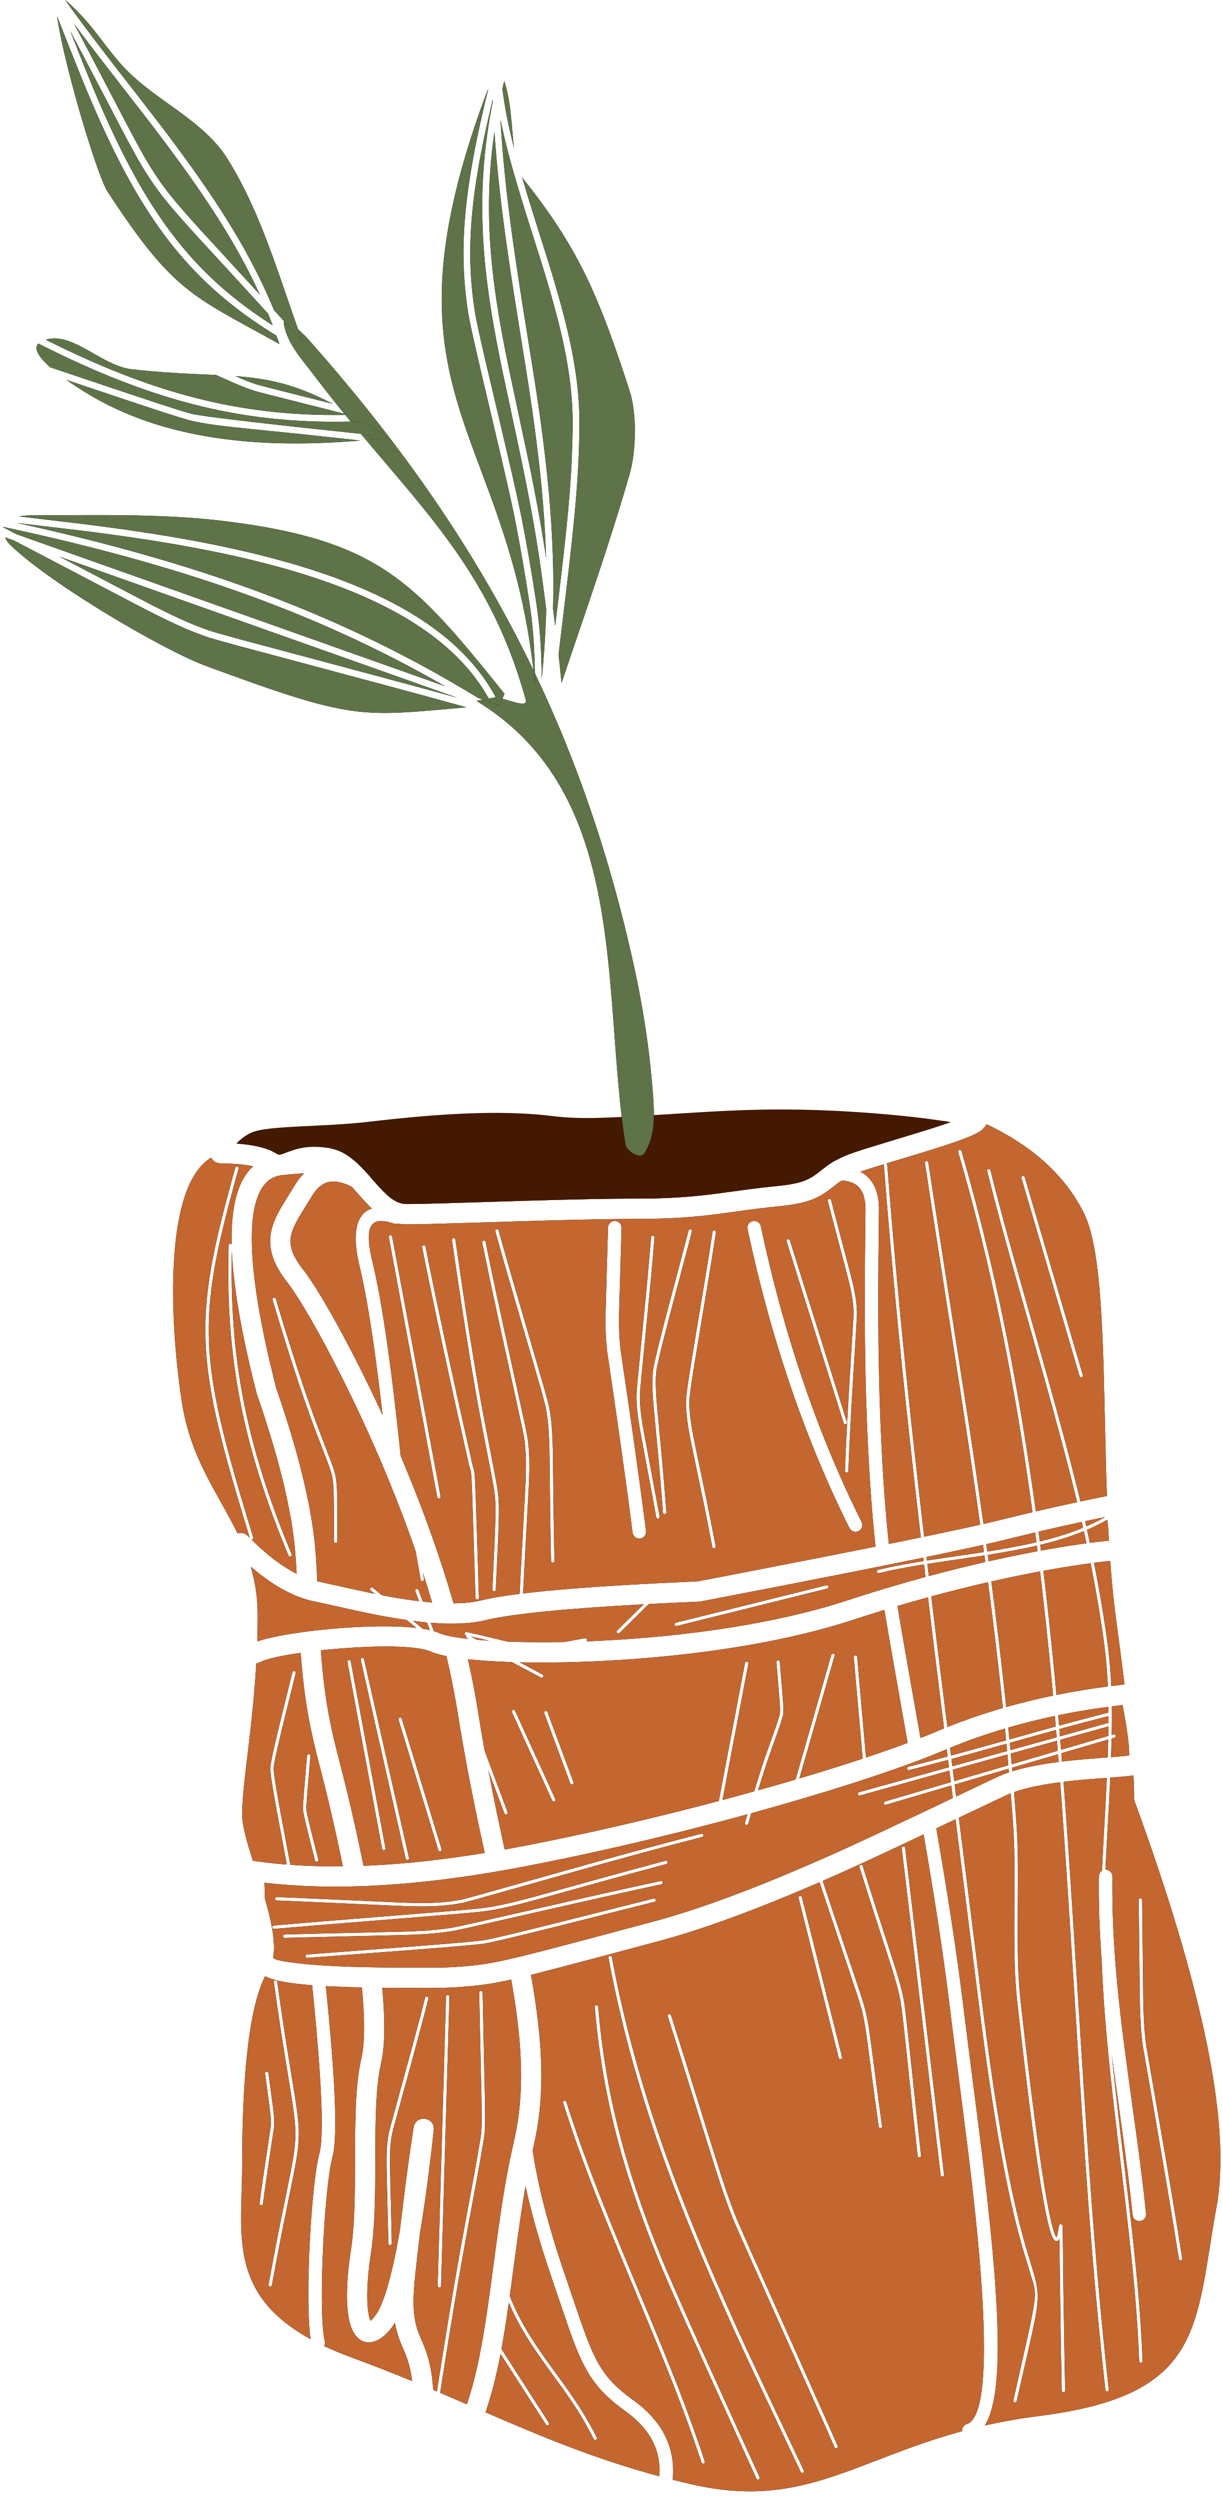 <?xml version="1.0" encoding="UTF-8"?>
<svg xmlns="http://www.w3.org/2000/svg" xmlns:xlink="http://www.w3.org/1999/xlink" id="ewd6tPa5zbj1" viewBox="0 0 181 370" shape-rendering="geometricPrecision" text-rendering="geometricPrecision">
  <style>#ewd6tPa5zbj14_tr {animation: ewd6tPa5zbj14_tr__tr 800ms linear infinite normal forwards}@keyframes ewd6tPa5zbj14_tr__tr { 0% {transform: translate(96.273px,171.007px) rotate(0deg)} 50% {transform: translate(96.273px,171.007px) rotate(6.099deg)} 100% {transform: translate(96.273px,171.007px) rotate(0deg)}} #ewd6tPa5zbj17_to {animation: ewd6tPa5zbj17_to__to 800ms linear infinite normal forwards}@keyframes ewd6tPa5zbj17_to__to { 0% {transform: translate(74.176px,0px)} 50% {transform: translate(71px,0px)} 100% {transform: translate(74.176px,0px)}} #ewd6tPa5zbj17_tr {animation: ewd6tPa5zbj17_tr__tr 800ms linear infinite normal forwards}@keyframes ewd6tPa5zbj17_tr__tr { 0% {transform: rotate(0deg)} 50% {transform: rotate(-6.801deg)} 100% {transform: rotate(0deg)}} #ewd6tPa5zbj20_to {animation: ewd6tPa5zbj20_to__to 800ms linear infinite normal forwards}@keyframes ewd6tPa5zbj20_to__to { 0% {transform: translate(158.339px,0px)} 50% {transform: translate(194px,29px)} 100% {transform: translate(158.339px,0px)}} #ewd6tPa5zbj20_tr {animation: ewd6tPa5zbj20_tr__tr 800ms linear infinite normal forwards}@keyframes ewd6tPa5zbj20_tr__tr { 0% {transform: rotate(0deg)} 50% {transform: rotate(19.453deg)} 100% {transform: rotate(0deg)}} #ewd6tPa5zbj23_to {animation: ewd6tPa5zbj23_to__to 800ms linear infinite normal forwards}@keyframes ewd6tPa5zbj23_to__to { 0% {transform: translate(61.967px,0px)} 50% {transform: translate(93px,3px)} 100% {transform: translate(61.967px,0px)}} #ewd6tPa5zbj23_tr {animation: ewd6tPa5zbj23_tr__tr 800ms linear infinite normal forwards}@keyframes ewd6tPa5zbj23_tr__tr { 0% {transform: rotate(0deg)} 50% {transform: rotate(20.474deg)} 100% {transform: rotate(0deg)}} #ewd6tPa5zbj26_to {animation: ewd6tPa5zbj26_to__to 800ms linear infinite normal forwards}@keyframes ewd6tPa5zbj26_to__to { 0% {transform: translate(52.256px,0px)} 50% {transform: translate(84px,4px)} 100% {transform: translate(52.256px,0px)}} #ewd6tPa5zbj26_tr {animation: ewd6tPa5zbj26_tr__tr 800ms linear infinite normal forwards}@keyframes ewd6tPa5zbj26_tr__tr { 0% {transform: rotate(0deg)} 50% {transform: rotate(20.197deg)} 100% {transform: rotate(0deg)}}</style>
  <defs>
    <path id="ewd6tPa5zbj2" d="M136.195,271.46l.557,3.258.759,4.584.735,4.63.521,3.451.474,3.31.277,2.032.368,2.817.067.529v0l.067.531.304,2.485l2.261,17.738.462,3.782.332,2.836.285,2.549.26,2.462.179,1.789.165,1.739.197,2.241.172,2.151.076,1.041.102,1.519.06.983.078,1.431.044.925.053,1.343.027.865.021.841.014.817.007.793.001.769-.012,1.107-.027,1.051-.027.67-.034.645-.04.62-.047.594-.054.569-.061.543-.068.518-.037.249-.079.479-.042.23-.089.44-.122.513-.133.471-.056.177-.118.334c-.357.943-.808,1.538-1.356,1.77l-.128.047-.109.041c-.395.177-.629.589-.586,1.013-16.048,4.367-23.802,11.587-39.991,7.871-.977-.224-1.934-.455-2.872-.693l.023-.08.016-.116c.377-4.52-1.5-8.336-5.543-11.354l-.315-.231-.407-.296c-.529-.391-1.003-.769-1.435-1.141-2.056-1.775-3.28-3.542-4.52-6.49l-.162-.391-.279-.702-.192-.502-.302-.819-.328-.918-.361-1.039-2.42-7.128c-2.143-6.354-3.601-11.985-4.377-16.889l-.097-.636.216-.97c1.395-6.199,1.39-12.724.202-20.897l-.115-.771-.142-.906-.151-.921-.263-1.518.474-.116l3.448-.882l5.559-1.466l9.489-2.538.714-.194c4.299-1.189,9.113-2.85,14.412-4.935l.94-.372l1.722-.694l1.252-.514l1.124-.468c1.177-.493,2.371-1.002,3.583-1.527l.22.671.995,3.004l2.878,8.572l1.506,4.536.351,1.096.224.741.09.349.135.573.084.392.082.409.12.658.12.734.125.832.134.954.829,6.338.474,3.539.384,2.779c.019.137.145.232.282.213s.232-.145.213-.282v0l-.383-2.778-.357-2.656-.947-7.225-.178-1.253-.124-.804-.121-.713-.122-.646-.084-.405-.088-.393-.141-.581-.103-.367-.388-1.24-.507-1.552-3.469-10.352-1.386-4.163-.389-1.181c.187-.081.374-.163.562-.245l1.179-.519l1.902-.848l2.007-.915l2.75-1.274l2.482-1.161l4.055-1.922ZM87.76,296.756c-.138.011-.24.132-.228.27c1.07,12.809,4.019,24.034,9.311,37.105v0l.193.471.583,1.388.561,1.306.975,2.236l1.697,3.833l3.235,7.205l7.364,16.221c.056.126.203.184.33.128s.184-.203.128-.33v0l-5.811-12.787-2.524-5.586-1.889-4.211-1.367-3.075-1.38-3.142-.73-1.692-.495-1.17-.406-.984c-5.274-13.028-8.211-24.205-9.276-36.959-.011-.138-.132-.24-.27-.228ZM77.278,323.527c.845,3.89,2.047,8.147,3.603,12.772l.316.93l1.526,4.498.984,2.87.335.938.209.57.299.787.288.726c1.409,3.462,2.825,5.568,5.227,7.642.47.406.983.813,1.549,1.233l.435.317.313.229c3.387,2.538,4.941,5.586,4.74,9.23l-.019.257.004-.071c-9.675-2.606-17.491-5.905-25.73-9.463l.052-.15.227-.686.219-.694.314-1.059.2-.722.194-.736.188-.753.092-.383v0l.091-.388.178-.792.087-.404.172-.827.207-1.061l6.729,10.478c.062.097.18.136.285.104l.061-.028c.116-.075.15-.229.075-.345v0L73.714,347.62l.075-.406.163-.925.241-1.45.16-1.011.16-1.048.241-1.648.053-.376c1.21,2.856,2.673,5.307,4.919,8.486v0l.71.994l1.996,2.744.704.988c1.742,2.476,3.029,4.564,4.236,6.978.062.123.212.174.335.112s.174-.212.112-.335c-1.313-2.626-2.719-4.868-4.687-7.623v0l-2.648-3.652c-2.638-3.691-4.221-6.354-5.54-9.673l.054-.385.601-4.485.605-4.427.317-2.212.344-2.264.238-1.462.175-1.011ZM89.818,289.439l-.058.004c-.136.025-.225.156-.2.292c3.067,16.378,8.235,31.678,16.463,50.313v0l.725,1.639l1.303,2.91.766,1.686l2.238,4.83l6.962,14.714c.059.125.208.178.333.119s.178-.208.119-.333v0l-5.622-11.865-2.978-6.374-1.851-4.07-1.266-2.845-1.261-2.873c-7.64-17.589-12.504-32.273-15.438-47.942-.025-.136-.156-.225-.292-.2Zm-6.746,21.442l-.066.012c-.132.042-.204.183-.162.314.404,1.264.804,2.485,1.215,3.697v0l.414,1.209.542,1.546.707,1.957.595,1.605.31.821.647,1.687.867,2.216.748,1.876l1.224,3.024l1.607,3.907l2.408,5.786l1.957,4.725l1.485,3.643.951,2.375.704,1.789.661,1.71.775,2.051.587,1.593.564,1.57.418,1.191.415,1.204c.229.671.456,1.348.684,2.037.043.131.185.202.316.159s.202-.185.159-.316v0l-.411-1.231-.551-1.616-.42-1.203-.574-1.607-.596-1.628-.625-1.667-.661-1.724-.524-1.342-.74-1.869-1.003-2.491-1.573-3.841-2.929-7.043-1.728-4.171-1.722-4.219-1.14-2.851-.698-1.78-.814-2.117-.61-1.626-.438-1.19-.423-1.172-.545-1.545-.41-1.189c-.458-1.341-.902-2.69-1.349-4.091-.042-.132-.183-.204-.314-.162Zm15.483-12.819l-.057.011c-.132.042-.205.182-.163.314v0l1.645,5.222l1.45,4.636l1.993,6.417l1.955,6.252.695,2.145.314.938.395,1.146.379,1.058.376,1.006.397,1.019.265.638l1.087,2.494l7.822,17.513l4.21,9.447l1.701,3.854c.056.126.203.184.329.128s.184-.203.128-.329v0l-1.303-2.953-2.145-4.83-9.781-21.889-1.52-3.466-.259-.616-.372-.942-.39-1.033-.292-.804-.4-1.143-.316-.932-.573-1.747-.655-2.057-4.698-15.089-1.962-6.233c-.042-.132-.182-.205-.314-.163Zm68.691-35.336c.082,1.447.113,2.647.094,3.601c10.305,28.195,14.378,48.243,12.221,60.147-3.236,17.855-1.74,27.968-26.282,31.062-2.909.367-5.575.852-8.047,1.415.411-.647.753-1.466,1.028-2.458l.1-.38.119-.507.109-.534c.078-.41.148-.843.21-1.297l.059-.462.071-.639.061-.666.052-.692.043-.719.018-.369.029-.759.02-.785.012-.812.003-.838-.012-1.308-.019-.905-.044-1.408-.062-1.468-.052-1.012-.06-1.039-.068-1.066-.116-1.65-.134-1.711-.205-2.375-.173-1.853-.19-1.914-.278-2.647-.226-2.057-.323-2.812-.349-2.917-.488-3.932-1.714-13.369-.565-4.567-.183-1.469v0l-.187-1.457-.156-1.188-.214-1.585-.291-2.088-.435-2.99-.475-3.116-.368-2.334-.562-3.461-.439-2.638-.703-4.128l2.844-1.349l3.662,29.049.312,2.39.311,2.309.207,1.495.31,2.176.206,1.408.309,2.048.309,1.973.308,1.9.308,1.828.308,1.758.205,1.134.205,1.104.307,1.6.205,1.031.307,1.493.205.96.25,1.136.293,1.28.291,1.217c.048.198.097.394.145.587v0l.291,1.137.292,1.093c.098.358.196.71.295,1.058v0l.125.431l1.17,3.885.226.718.127.413.081.291.067.285.04.216.02.136.024.21.015.22.007.315-.006.256-.016.277-.026.301-.052.444-.052.369-.113.692-.148.802-.268,1.335-.519,2.407-1.982,8.824c-.03.135.054.268.189.299s.268-.054.299-.189v0l1.998-8.77.29-1.314.284-1.351.134-.685.111-.612.062-.376.086-.574c.281-2.046.153-3.204-.48-5.356v0l-1.131-3.76-.373-1.328-.146-.539-.29-1.109-.145-.572-.289-1.183-.291-1.243-.294-1.31-.306-1.427-.204-.986-.204-1.014-.307-1.575-.307-1.641-.307-1.709-.205-1.178-.205-1.209-.205-1.241-.308-1.921-.308-1.995-.309-2.07-.309-2.147-.31-2.226-.207-1.528-.207-1.564-.312-2.415-.362-2.89-3.21-25.508l7.24-3.429.346-.143.1-.039.146,1.842c.029.385.058.769.087,1.154l.084,1.153.059.886.026.44.046.884.037.899.029.928.022.97.015,1.026.009,1.095.002,1.918-.026,4.259-.01,2.442.006,2.144.018,1.538.014.719.018.691.033.991.042.946.052.914.062.893.073.884.055.59.092.895.354,3.126.539,4.628.512,4.238.418,3.328.399,3.051.318,2.335.365,2.557.29,1.929.331,2.078.314,1.823.199,1.076.192.967.157.736.124.546.061.252.147.573.142.492.11.337c.163.469.317.772.466.929.232.243.523.213.71-.041v0l.067-.11.053,4.624.137,9.425.152,8.395c.003.138.117.246.255.246.138-.004.248-.118.245-.256v0l-.089-4.759-.154-9.505-.107-9.009-.019-.919-.012-.189c-.006-.051-.014-.084-.029-.118v0l-.156-.104c-.144-.087-.174-.053-.31.099v0l-.017.045-.015.059-.078.502-.106.602-.038.176-.036.139c-.037.13-.074.233-.11.303v0l-.01.016-.045-.064-.081-.146c-.028-.057-.057-.122-.086-.194v0l-.092-.243-.097-.292-.102-.341-.162-.605-.114-.467-.118-.518-.153-.719-.191-.963-.199-1.073-.259-1.498-.216-1.325-.282-1.817-.175-1.177-.364-2.553-.383-2.821-.198-1.512-.411-3.231-.504-4.123-.531-4.511-.51-4.482-.092-.89-.08-.879-.069-.881-.058-.894-.048-.919-.039-.956-.03-1.004-.022-1.064-.011-.749-.012-1.607.001-2.25.034-5.763-.002-1.923-.009-1.099-.015-1.03-.036-1.444-.034-.916-.042-.894-.051-.885c-.018-.295-.038-.591-.06-.89v0l-.084-1.154c-.086-1.154-.175-2.31-.269-3.468l.024.33c1.74-.611,3.976-1.08,6.676-1.438l.154-.02.262,3.495.484,6.89.561,8.435l1.298,20.49.567,8.738.524,7.723.458,6.354.449,5.814.453,5.423.211,2.376.392,4.197.372,3.744.234,2.261.43,3.993c.015.137.139.236.276.223.137-.017.236-.14.221-.277v0l-.177-1.626-.34-3.2-.29-2.846-.278-2.84-.315-3.374-.434-4.973-.34-4.168-.296-3.84-.386-5.275-.308-4.419-.606-9.099-.951-14.989-.656-10.289-.603-9.057-.288-4.133-.375-5.159-.05-.657c.105-.013.21-.026.317-.038l.497-.057l1.026-.109l1.08-.103l1.449-.123l2.039-.159-.079,1.699-.133,2.557-.251,4.487-.158,3.022-.077,1.647-.015.333c-.279.175-.465.483-.469.837-.046,4.108.092,8.135.418,12.469l.061,1.445.078,1.56.059,1.05.066,1.061.11,1.618.082,1.099.135,1.685.099,1.151.106,1.175.233,2.434.194,1.907.211,1.986.391,3.506.349,3.001l1.165,9.728.598,5.18.387,3.545.239,2.324.248,2.606.178,2.054.126,1.588.138,1.941.098,1.568c.078,1.332.144,2.666.201,4.048.006.138.122.245.26.24s.245-.122.24-.26c-.034-.831-.072-1.644-.113-2.45v0l-.043-.804-.094-1.602-.078-1.188-.112-1.556-.16-1.993-.107-1.232-.199-2.136-.227-2.264-.257-2.422-.229-2.071-.598-5.177-1.072-8.943-.441-3.777-.316-2.821-.285-2.663-.224-2.203.129.978l1.551,11.27.447,3.359.324,2.55.238,1.984.221,1.959.172,1.611c.057.549.549.948,1.098.891.51-.053.891-.481.897-.981l-.005-.117-.217-2.023-.231-2.019-.309-2.528-.233-1.811-.474-3.546-1.146-8.289-.732-5.524-.121-.966v0l-.116-.952-.218-1.861-.2-1.808-.093-.886-.172-1.738c-.544-5.723-.781-10.768-.723-15.936.006-.552-.436-1.005-.989-1.012l-.034.002.031-.699.143-2.873.354-6.401.098-1.905.084-1.754l1.47-.114.754-.067.63-.066.359-.046.217-.033ZM75.157,292.943l.07.389.158.923.218,1.349.179,1.183c1.105,7.589,1.144,13.619-.036,19.255l-.122.562-.311,1.405-.284,1.331-.133.648-.253,1.283-.155.824-.239,1.336-.282,1.695-.287,1.851-.355,2.437-.514,3.721-.62,4.638-.246,1.802-.241,1.698-.239,1.602-.158,1.018-.238,1.457-.16.928-.161.895-.164.865-.208,1.041-.214,1.001-.175.774-.18.753-.28,1.094-.096.356-.197.701-.204.688-.212.677-.223.675c-1.298-.561-2.613-1.126-3.953-1.696l.149-.975.673-4.265.519-3.22.627-3.81.367-2.182.715-4.158.35-1.988.576-3.201l1.523-8.223.505-2.829.232-1.418.166-.916.096-.565.052-.39.027-.268.023-.295.018-.331.019-.585.01-.718v-.898l-.031-2.516-.336-15.494c-.003-.138-.117-.247-.255-.245-.138.003-.247.118-.244.256v0l.34,15.726.028,2.565-.007,1.108-.026.83-.051.693-.065.51-.047.287-.215,1.191-.2,1.23-.432,2.432-1.376,7.45-.592,3.228-.465,2.617-.592,3.414-.732,4.343-.632,3.858-.523,3.263-.541,3.436-.129.851c-.183-.077-.366-.155-.55-.233-.175-2.764-.618-4.658-1.382-6.552l-.138-.334-.231-.538-.292-.692-.149-.389c-.513-1.398-.752-2.782-.715-4.891l.01-.404.027-.631.019-.331v0l.022-.342.072-.908.094-.987.091-.851.214-1.9.406-3.526.087-.512.216-1.325.107-.682v0l.106-.694.21-1.427.31-2.237.204-1.556.201-1.609.297-2.512.195-1.741.097-.891c.203-1.887-2.515-2.301-2.943-.545l-.03.147-.138.878-.212,1.399-.218,1.499-.148,1.054-.227,1.664-.232,1.763-.318,2.505-.245,1.995-.289,2.408-.069.407-.086.488-.26,1.408-.175.894-.176.857-.177.82-.178.784-.179.747-.314,1.218-.225.8-.09.304-.181.579-.181.541-.181.504-.09.238-.181.447c-.263.623-.526,1.125-.787,1.503l-.112.154-.139.179-.134.162c-.087.102-.171.194-.25.274l-.115.112-.081.07-.049-.126-.064-.192c-.252-.829-.378-2.063-.369-3.59l.004-.358.021-.694.017-.36.047-.744c.018-.253.04-.511.064-.774l.038-.398.09-.815.107-.841.06-.429v0l.064-.435.05-.334.092-.672.083-.68.038-.344.071-.699.063-.718.055-.74.048-.767.041-.798.035-.833.029-.872.033-1.39.022-1.501.009-1.07.015-4.601.02-2.187.02-1.184.026-1.098.034-1.02.042-.949.051-.886.06-.831.046-.528.051-.509.056-.493.061-.479.067-.467.072-.458.078-.451.129-.669.145-.688c.078-.397.144-.826.197-1.287l.037-.351.052-.611.021-.317v0l.018-.325.026-.672.014-.701.002-.361-.004-.744-.007-.382v0l-.01-.389-.028-.798-.009-.204v0l-.01-.205-.046-.837-.057-.861-.068-.885-.061-.706l1.697.017l3.04.011h3.021l.839-.007c.554-.009,1.098-.026,1.637-.053l.805-.047.531-.038l1.312-.108.701-.065.718-.077.286-.034.577-.076.902-.137.907-.16l1.149-.229.961-.211Zm-27.435.966l.505.027l1.248.056l1.321.049.921.029l1.342.035.073.781.068.841.058.817.057.986.04.945.02.726.008.698c.001.228-0.0.451-.003.67l-.006.324-.02.626-.032.595-.021.286v0l-.024.278-.057.531c-.039.322-.086.625-.14.907l-.056.276-.15.721-.135.722-.081.486-.075.493-.069.502-.063.513-.084.797-.072.837-.042.585-.054.923-.045.985-.036,1.056-.028,1.135-.021,1.222-.021,2.254-.012,4.084-.012,1.586-.021,1.461-.02.912-.039,1.283-.033.805-.039.77-.046.738-.052.711-.059.687-.067.668-.075.652-.083.64-.162,1.109c-.637,4.424-.639,8.112.023,10.286c1.014,3.331,3.8,3.484,6.093.462.105-.139.209-.288.313-.448l.154-.248.034-.058.025.146.097.485c.175.798.416,1.546.722,2.311l.191.461.451,1.056.183.468c.415,1.113.703,2.257.878,3.714-2.813-1.155-5.761-2.318-8.913-3.475-1.504-.552-2.873-1.123-4.117-1.711.125-.215.169-.477.104-.738-.025-.1-.049-.209-.071-.327l-.033-.183-.061-.402-.028-.219-.051-.472-.045-.515-.055-.848-.029-.612-.023-.646-.024-1.027-.011-1.089.001-1.142.013-1.186.015-.811.031-1.241.058-1.686.055-1.276.054-1.091.078-1.387.058-.914.094-1.347.103-1.308.15-1.664.121-1.172.084-.739.087-.701.09-.66.092-.616.047-.29v0l.047-.278.096-.516c.049-.245.098-.469.148-.67l.05-.194.034-.134.064-.291.03-.156.055-.335.049-.364.043-.393.037-.422.031-.452.025-.481.02-.511.014-.54.008-.57 0-.91-.007-.643-.022-1.021-.035-1.088-.049-1.155-.062-1.222-.076-1.289-.089-1.357-.102-1.424-.157-2.005-.18-2.125-.204-2.246-.288-2.979-.122-1.193Zm-9-1.456c.163.08.338.155.526.228l.292.106.374.119.333.094c.152.041.311.08.475.118l.251.056.474.095.503.089.532.083.562.077.592.072.622.066.652.061.79.064.15,1.474.282,2.918.2,2.202.218,2.587.183,2.403.093,1.353.104,1.7.063,1.197.065,1.491.034,1.04.021.972.009.905-.004.837-.01.52-.025.723-.023.444-.029.414-.035.384-.04.353-.046.323-.051.292-.057.262-.093.363c-.083.339-.164.732-.243,1.173l-.059.34-.115.73-.028.192v0l-.028.196-.11.822-.106.877-.101.926-.097.97-.135,1.525-.084,1.055-.114,1.627-.068,1.106-.062,1.117-.055,1.122-.048,1.122-.04,1.117-.032,1.106-.024,1.089-.016,1.067-.007,1.039.004,1.252.019,1.19.012.456.032.874.042.819.021.324.047.615.055.568c.032.295.067.569.106.817-10.116-5.552-10.465-12.552-10.256-20.464l.019-.664.02-.668c.041-1.341.082-2.706.082-4.094c0-10.817.705-22.364,3.342-27.744l.041-.084Zm27.05,2.776c-.138-.004-.253.105-.257.243v0L64.276,338.27c-.004.138.105.253.243.258.138.004.253-.105.257-.243v0l1.239-42.798c.004-.138-.105-.253-.243-.258Zm-25.467-2.179l-.058.001c-.137.019-.232.145-.213.282v0l.282,2.007.278,1.931.276,1.87.277,1.823.385,2.466l1.136,7.017.187,1.24.112.805.062.486.052.451.061.622.03.386.022.368.015.355.008.347.001.343-.005.352-.012.359-.019.362-.027.371-.036.384-.045.402-.055.424-.103.69-.179,1.045-.108.587-.258,1.328-1.378,6.785-.347,1.752-.345,1.775-.519,2.741-.531,2.884c-.025.136.066.266.201.291s.266-.066.291-.201v0l.355-1.94.349-1.868.345-1.812.344-1.773.346-1.75l1.379-6.79.26-1.34.206-1.142.084-.509.072-.474.061-.444.051-.419.041-.399.032-.384.024-.373.021-.551.005-.36-.001-.351-.008-.354-.015-.361-.022-.374-.03-.392-.039-.414-.075-.674-.097-.752-.121-.846-.2-1.303-1.084-6.68-.385-2.464-.276-1.821-.276-1.868-.278-1.929-.281-2.005c-.019-.137-.145-.232-.282-.213Zm127.969-12.134c-.138.002-.248.116-.247.254v0l.152,13.741.036,1.927.026.879.032.811.06,1.118.024.352.054.683.08.83.096.825.089.673l1.709,9.804l1.87,10.948.846,5.099.479,2.949.395,2.473c.022.136.15.229.286.208s.229-.15.208-.286v0l-.598-3.732-.839-5.096-1.206-7.139-2.62-15.085-.08-.546-.082-.658-.072-.652-.062-.658-.053-.677-.045-.707-.038-.75-.032-.806-.026-.873-.021-.953-.166-14.707c-.002-.138-.115-.248-.253-.247ZM62.659,295.462c-.113-.002-.217.074-.246.189v0l-.594,2.313-.422,1.609-.865,3.237-3.135,11.481-.316,1.226-.051.226-.053.295-.039.24-.068.48-.055.49-.023.252-.036.525c-.005.09-.01.182-.014.276v0l-.019.585-.009.638-.001.46.011,1.02.258,10.992c.002.138.116.248.254.246.138-.003.248-.116.246-.254v0l-.048-2.441-.202-8.257-.018-1.416.004-.659.014-.6.024-.552c.025-.443.061-.846.11-1.239v0l.066-.468c.024-.156.051-.311.08-.469v0l.026-.127.131-.537.182-.696l2.931-10.724.753-2.8.746-2.827.418-1.619.199-.783c.034-.134-.047-.27-.181-.304v0ZM39.004,306.565l-.058.001c-.137.018-.234.143-.216.28v0l.629,4.676.13,1.024c.109.969.125,1.558.066,2.25v0l-1.106,7.389-.255,1.819-.274,2.077c-.017.137.08.262.217.279s.262-.08.279-.217v0l.126-.973.189-1.401.343-2.411.976-6.492.019-.242c.037-.568.022-1.099-.053-1.84v0l-.067-.6-.725-5.401c-.018-.137-.143-.234-.28-.216Zm94.233-33.317l-.058 0c-.137.016-.235.141-.219.278v0l5.757,48.36c.016.137.141.235.278.219s.235-.141.219-.278v0l-5.757-48.36c-.016-.137-.141-.235-.278-.219Zm-6.319,2.713l-.057.011c-.132.041-.205.181-.164.313v0l.886,2.821l1.138,3.573l2.657,8.23.392,1.266.167.56.22.766.128.471.115.446.153.636.134.616.096.492.051.319.104.761.153,1.248.277,2.441l1.45,13.602.501,4.518c.016.137.14.235.277.22s.235-.14.22-.277v0l-.33-2.94-1.376-12.923-.377-3.43-.254-2.162-.134-1.015-.071-.454-.124-.626-.152-.684-.177-.715c-.026-.099-.052-.199-.079-.301v0l-.176-.637-.315-1.069-.187-.611-.32-1.018-2.83-8.766-.854-2.688-.886-2.819c-.041-.132-.181-.205-.313-.164Zm-8.985,4.609l-.057.008c-.134.034-.215.169-.182.303v0l5.942,23.66c.034.134.169.215.303.182s.215-.169.182-.303v0l-5.942-23.66c-.034-.134-.169-.215-.303-.182Zm21.678-21.71l.136,1.077-1.684.453-2.018.528-2.106.539c-.134.034-.215.17-.181.304s.17.215.304.181v0l1.419-.362l2.051-.533l2.277-.606.137,1.083-13.304,3.7c-.133.037-.211.175-.174.308s.175.211.308.174v0l13.233-3.681.215,1.709-9.746,2.861c-.132.039-.208.178-.169.31s.178.208.31.169v0l9.67-2.838.233,1.852-5.754,2.735-5.84,2.748-2.809,1.304-2.067.946-1.085.488-1.181.524c-1.958.865-3.865,1.687-5.727,2.467l-1.112.462-1.244.511-.851.345-1.677.668-1.644.64-.86.328c-3.99,1.513-7.672,2.758-11.023,3.713l-.713.2-10.507,2.813-6.538,1.716-3.094.778-1.727.41-1.154.257-1.021.21-.664.125-.622.107-.758.116-.487.065-.481.058-.55.059-.561.053-1.116.093-.752.056-.75.043c-.503.025-1.013.041-1.533.049l-.79.006-3.655-.001-2.38-.01-1.645-.015-1.557-.022-1.987-.042-1.191-.034-.759-.027-1.462-.064-1.044-.056-.995-.062-.944-.068-1.174-.098-.813-.079-.752-.082-.689-.085-.422-.058-.392-.059-.528-.089-.311-.06-.278-.06-.243-.06-.208-.06-.09-.03-.081-.03-.135-.059-.069-.039c-.027-.017-.049-.034-.065-.051l-.021-.025-.018-.028c.418-2.301-.256-5.447-1.205-8.694l-.025-.647-.037-1.283-.011-.493.382.046.981.104c2.959.296,6.069.441,9.331.433l1.093-.008.404-.006.97-.02.876-.025.598-.021v0l.601-.024l1.031-.048c4.839-.248,9.98-.797,15.424-1.648l1.171-.187l1.283-.214l2.046-.359l1.01-.185l2.074-.394c6.86-1.328,14.158-2.96,21.342-4.741l1.793-.448l2.406-.613l2.389-.622l1.581-.419l1.57-.422l1.119-.306-.361,1.265c-.032.114.02.232.119.287l.053.022c.133.037.271-.04.308-.173v0l.345-1.216.097-.339.65-.177l1.537-.428l2.275-.644l2.234-.647l2.189-.648l2.139-.647l1.396-.431l1.371-.43l1.344-.428l1.315-.426l1.916-.635l1.238-.42l1.205-.416l1.17-.413l1.134-.408l1.097-.404l1.058-.399l1.017-.394l1.448-.58l1.197-.499Zm-43.305,22.086l-.057.007-7.024,1.776-9.613,2.414-4.513,1.101-1.797.421-1.201.267-.596.122-.328.059-.46.063-.833.093-1.852.176-3.027.258-3.945.313-16.12,1.221c-.138.011-.24.132-.229.27s.132.24.27.229v0l.476-.038l13.617-1.027l5.913-.464l3.023-.257l1.767-.167.878-.095.479-.062.256-.041.526-.102.448-.095l1.107-.248.995-.232l2.765-.664l5.154-1.275l13.983-3.53c.134-.033.216-.169.183-.303s-.169-.216-.303-.183Zm1.037-2.586l-.057.006-1.794.386-2.805.613-2.897.642-3.483.781-15.033,3.422-3.709.828-.898.186-.501.085-.542.081-.543.073-.55.066-.565.059-.587.053-.616.047-.652.042-.696.038-.746.034-.803.031-1.328.042-11.593.265-5.306.138c-.138.004-.247.119-.243.257.005.138.12.247.258.243v0l1.789-.049l16.018-.381l1.237-.046l1.108-.053.678-.041.639-.045.606-.051.581-.057.563-.063.552-.071.547-.078.616-.098.491-.096l1.509-.326l15.663-3.561l3.912-.882l3.678-.82l2.84-.624l2.713-.586c.135-.029.221-.162.192-.297s-.162-.221-.297-.192Zm.711-3.003l-.057.008-4.492,1.212-4.297,1.176-10.598,2.932-1.833.484-1.262.316-.577.137-.547.125-.777.167-.74.146-.482.088-.478.081-.567.089-.459.058-.629.068-1.718.164-3.21.277-17.662,1.421-5.075.423-2.577.226c-.138.012-.239.134-.227.271s.134.239.271.227v0l1.751-.154l5.253-.441l11.545-.926l8.788-.721l1.846-.166l1.552-.156.522-.063.434-.065.483-.079.484-.085.49-.092.501-.1.783-.169.837-.193l1.231-.303l1.399-.364l2.049-.554l8.257-2.291l4.287-1.177l2.176-.591l3.396-.915c.133-.036.213-.173.177-.306s-.173-.213-.306-.177Zm5.302-3.997l-.057.008c-.35.09-.704.18-1.06.272v0l-2.165.564-2.213.585-2.245.602-1.396.377-2.71.739-4.751,1.314-16.92,4.763-1.604.431-.388.093-.347.066-.295.052-.587.093c-.391.058-.783.106-1.185.147v0l-.612.054-.634.042-.662.03-.879.021-.947.004c-.263-.001-.535-.004-.816-.009v0l-.875-.019-.941-.028-14.65-.659-3.952-.162c-.138-.005-.254.102-.26.24-.005.138.103.254.241.259v0l1.167.045l16.442.733l1.478.057.916.024l1.058.016.973-.001c.499-.005.967-.017,1.415-.038v0l.656-.036c.749-.05,1.448-.124,2.143-.227v0l.597-.095c.199-.034.4-.07.602-.109v0l.111-.023.803-.203l1.335-.363l18.032-5.071L94.354,274.25l1.859-.502l2.942-.785l2.162-.567l2.107-.544c.134-.034.215-.17.18-.304s-.17-.215-.304-.18ZM44.005,244.595l.039.524.085,1.035.092,1.005.098.979.106.956.114.937.155,1.151.17,1.134.147.9.158.898.17.899.182.904.195.913.208.925.222.941.361,1.449.515,1.995.379,1.502.443,1.796.427,1.779.414,1.774.269,1.179.392,1.76.377,1.747.48,2.306.042.211c-2.703.03-5.296-.045-7.78-.226l-.05-.288-1.357-7.234-.33-1.816-.38-2.198-.18-1.149-.102-.747-.035-.306-.029-.364-.003-.174.013-.178c.004-.035.008-.072.013-.111v0l.064-.414.075-.412.095-.477.175-.821.208-.927.488-2.081.633-2.602l1.083-4.362.415-1.708c.031-.135-.053-.269-.187-.3v0l-.057-.006c-.113 0-.216.078-.243.194v0l-.065.276-.976,3.947-.985,4.016-.488,2.065-.243,1.073-.251,1.173-.116.591-.085.491-.038.265-.022.211-.004.084c-.001.026-.001.054-0.0.085v0l.01.214.04.425.052.422.068.487.178,1.143.164.977.315,1.786.417,2.271.963,5.104.243,1.335c-1.586-.125-3.127-.294-4.623-.506-.132-.019-.262-.02-.388-.005-.879-2.754-1.602-5.248-1.602-6.964c0-4.356,1.524-12.378,2.091-22.286.101-.02.203-.048.307-.085l.156-.062.3-.143c.366-.165.891-.331,1.544-.494l.287-.07.619-.138.33-.068.7-.135.183-.033.955-.163.811-.125.384-.055Zm12.944-.938l.19.001v0l.189.002.739.015.711.025.173.008v0l.171.009.663.042.627.054c1.004.099,1.849.247,2.472.452l.199.071.393.164c.095.038.195.075.3.111l.162.054.393.118.283.076c.13.033.264.066.404.098l.213.047.337.069c.585,2.485,1.085,4.933,1.494,7.331l.197,1.195.355,2.179c.667,3.99,1.421,7.974,2.318,12.324l.248,1.196.256,1.215.805,3.701c-6.014.987-11.648,1.605-16.899,1.856l-1.045.045-.317-1.562-.379-1.798-.395-1.814-.41-1.827-.282-1.224-.434-1.842-.297-1.232-.303-1.233-.465-1.851-.603-2.339-.241-.959-.28-1.169-.258-1.143-.191-.901-.178-.894-.166-.89-.079-.445v0l-.076-.445-.144-.893-.068-.449-.129-.906-.061-.458-.115-.927-.107-.946-.099-.969-.092-.996-.086-1.026-.057-.754l1.143-.118.959-.088.968-.08.972-.071.486-.032.968-.057.961-.047.476-.019.94-.03.92-.018.395-.004.775-.001ZM45.205,259.586c-.138-.01-.257.094-.267.231v0l-.044.572-.384,4.556-.12,1.603-.036.625-.013.326-.002.24.004.085.01.093.043.264.114.566.104.47.258,1.098.45,1.828.807,3.18c.032.134.168.217.302.184s.217-.168.184-.302v0l-1.184-4.704-.266-1.115-.16-.709-.081-.386-.055-.301-.021-.146-.008-.135.002-.231.013-.316.036-.61.096-1.29.368-4.357.083-1.051c.01-.138-.094-.257-.231-.267Zm7.935-14.234l-.057.006c-.135.03-.219.164-.189.299v0l6.648,29.396c.03.135.164.219.299.189s.219-.164.189-.299v0l-6.648-29.396c-.03-.135-.164-.219-.299-.189Zm5.573,8.83l-.057.01c-.132.04-.206.18-.166.312v0L64.379,273.806c.04.132.18.206.312.166s.206-.18.166-.312v0l-5.889-19.302c-.04-.132-.18-.206-.312-.166Zm-7.532-8.523l-.058.004c-.136.025-.225.156-.2.291v0l5.133,27.646c.025.136.156.225.291.2s.225-.156.2-.291v0l-5.133-27.646c-.025-.136-.156-.225-.291-.2Zm79.207-7.413l.663,3.887.716,4.114l2.066,11.677-.578.216-1.101.401-1.138.405-1.173.409-1.823.62-.351.116-1.317-14.899c-.01-.118-.101-.209-.213-.225l-.058-.002c-.138.012-.239.134-.227.271v0l1.327,15.016-1.055.35-1.301.421-1.329.423-2.044.637-1.394.426-1.418.427-.83.245l5.205-18.143c.033-.114-.019-.232-.118-.287l-.053-.022-.057-.009c-.113-.006-.22.067-.252.181v0l-5.293,18.448-.77.228-1.471.427-1.49.426-1.822.512.189-.618.304-.974.298-.935.293-.9.431-1.29.283-.824.894-2.505.495-1.408.155-.464.084-.273.174-.539.06-.21c.057-.224.089-.457.093-.825v0l0-.166-.006-.285-.028-.588-.064-.935-.436-5.267c-.012-.138-.132-.24-.27-.228s-.24.132-.228.27v0l.14,1.666.322,3.959.053.873.011.291.004.325-.007.266-.008.115-.024.204-.036.187-.049.183-.127.394-.129.413-.258.762-1.228,3.451-.202.581-.286.841-.436,1.317-.296.92-.302.957-.308.997-.129.424-2.172.598-2.33.628-.19.05l3.831-20.183c.022-.116-.04-.229-.144-.275l-.055-.017-.058-.004c-.113.005-.213.087-.235.203v0l-3.876,20.418-.842.223-1.577.412-1.585.408-1.592.404-2.398.598-1.603.392-1.605.387-1.606.381-2.407.559-2.4.544-2.389.527-2.373.509-1.571.329-2.336.476-1.541.305-2.285.439-.794.148-.79.144-.151-.697-.925-4.322-.124-.596v0l-.122-.591-.472-2.32c-.216-1.081-.424-2.142-.624-3.189l2.379,6.364c.048.129.192.195.322.147s.195-.192.147-.322v0l-3.376-9.028c-.027-.149-.054-.298-.081-.447l-.224-1.263-.369-2.157c-.12-.718-.237-1.437-.352-2.157-.329-2.069-.725-4.172-1.184-6.304l-.283-1.283.369.039.718.069.746.063.774.058.801.052.827.046l1.286.059.985.033l4.299,2.287c.102.054.224.031.299-.049l.039-.054c.065-.122.019-.273-.103-.338v0l-3.41-1.815.147.004.939.017l1.445.014l1.485 0l1.521-.014l1.033-.017l1.575-.038l1.065-.033l1.618-.062l1.091-.05l1.027-.052c12.657-.676,25.038-2.545,34.829-5.541l.788-.245l2.328-.753c1.044-.334,2.082-.659,3.113-.973ZM75.73,253.175c-.057-.126-.205-.181-.331-.124s-.181.205-.124.331v0l5.949,13.065c.057.126.205.181.331.124s.181-.205.124-.331v0Zm73.052,8.569l.047.54c-.187.063-.37.127-.549.194l-.398.152-.466.194-1.647.773-4.762,2.262-.223-1.768l7.998-2.348Zm-68.516-8.548l-.065.015c-.129.048-.195.192-.147.321v0l3.849,10.382c.048.129.192.195.321.147s.195-.192.147-.321v0L80.521,253.359c-.048-.129-.192-.195-.321-.147Zm68.329,6.443l.143,1.597-8.017,2.353-.214-1.701l8.088-2.249Zm7.489-.038l.091,1.146-.071.01-.849.115c-2.28.324-4.257.731-5.939,1.255l-.045-.526l6.812-1.999Zm-7.636-1.55l.1,1.082-8.104,2.253-.136-1.08l2.908-.794l5.232-1.461Zm7.476-.45l.119,1.49-6.816,2.001-.077-.875-.066-.714l6.84-1.902Zm7.59-.181l-.004.216-.043,1.512-.033.924-2.712.212-1.177.101-.563.052-1.083.109-.524.057-.701.083-.099-1.23l6.939-2.037Zm2.124-5.096l.107.563.168.92.077.439.141.837.064.398.114.754.051.356.046.342.079.642.061.586.022.253.032.465.01.212.009.381-.006.306-.309.043-.362.042-.66.065-1.347.105.014-.36.048-1.542.019-.858.441-.129c.132-.039.208-.178.169-.31s-.178-.208-.31-.169v0l-.287.084.017-1.028.011-1.362-.003-1.308-.006-.533.852-.107.737-.086Zm-17.406,3.475l.092.941.077.808-2.122.593-5.234,1.447-.801.215-.144-1.147.051-.021c2.597-1.065,5.291-2.01,8.08-2.837Zm7.563.211l.09,1.083-6.846,1.903-.1-1.081l2.475-.69l4.381-1.215Zm7.755-.55l-.009.735-.015.701-6.991,2.052-.12-1.482l7.044-1.958c.034-.01.065-.026.091-.047v0Zm-7.93-1.524l.01.11.123,1.459-2.115.582-4.746,1.326-.173-1.756c2.239-.65,4.54-1.224,6.902-1.721Zm-18.777-17.558l.541,4.512l1.51,12.26.33,2.626-.21.086-1.298.542-.918.376-.961.382-.103.039-1.737-9.82-.974-5.585-.702-4.128c1.523-.451,3.031-.88,4.522-1.287Zm26.714,17.581l-0.0.858-.003.258c-.061-.052-.146-.073-.229-.05v0l-6.952,1.932-.087-1.08l3.024-.816l2.08-.546l2.167-.556Zm-17.831-19.814l.052.402.334,2.587.321,2.551.308,2.518.295,2.487.282,2.458.27,2.432.13,1.207.207,1.977c-2.768.802-5.448,1.717-8.039,2.746l-.172.069-1.052-8.373-.681-5.554-.65-5.406c2.866-.777,5.668-1.476,8.395-2.1Zm17.823,18.437l.007.486.002.374-1.348.345-2.38.619-2.713.726-.874.239-.133-1.538c2.416-.496,4.895-.914,7.439-1.252ZM153.424,232.545l.101.839.239,2.05c.156,1.359.307,2.705.453,4.049v0l.109,1.007.316,3.026.204,2.03.25,2.588.257,2.795c-2.372.491-4.686,1.056-6.941,1.697l-.133-1.287-.328-3.023-.276-2.446-.289-2.474-.379-3.134-.399-3.186-.334-2.589-.059-.451c2.341-.529,4.625-1.002,6.847-1.422l.363-.068Zm7.486-1.212l.203,1.026c.589,3.034,1.093,6.011,1.561,9.154v0l.056.382.106.758.099.751.134,1.119.08.743.072.744.065.747.084,1.129.024.38.044.767.025.539c-2.602.338-5.141.757-7.617,1.257l-.157-1.726-.396-4.116-.31-3.037c-.105-1.009-.213-2.015-.324-3.024v0l-.347-3.101-.394-3.369.531-.096l1.343-.237l1.295-.217l1.245-.198l1.192-.179l1.136-.159.251-.034Zm2.902-.332c.214,3.002.492,5.898.863,8.613.483,3.539.901,6.76,1.253,9.662-.66.072-1.316.149-1.968.231l-.023-.51-.044-.77-.051-.761-.058-.755-.065-.75-.073-.748-.08-.747-.088-.749-.146-1.131-.163-1.146c-.246-1.65-.501-3.254-.774-4.844v0l-.15-.866-.321-1.778-.338-1.782-.179-.9.309-.039.717-.086l1.023-.111.357-.032Zm-27.675-.494l.06.509-1.573.257-1.262.222-.882.166-.566.112-.827.173-.815.181-.818.192c-.134.032-.217.167-.185.301s.167.217.301.185v0l.543-.128.81-.183.817-.174.84-.168l1.182-.22.953-.166l1.027-.17.515-.082.224,1.855c-1.53.415-3.078.853-4.643,1.313l-.966.286v0l-.971.294-.939.286-1.499.467v0l-1.508.48-1.92.622c-9.635,3.052-22.103,4.967-34.866,5.649l-1.008.051-1.029.047-.883.035c.088-.051.138-.153.12-.259-.024-.136-.154-.227-.29-.203v0l-1.362.245-1.622.306-.965.019-1.441.015-.942.003-1.382-.006-.899-.011-.881-.016-1.283-.033-.71-.026-3.486-.835-1.327-.309-1.217-.271-.057-.006c-.113.002-.215.082-.24.197-.029.135.057.268.192.297v0l.075.017-.038.053c-.065.122-.019.273.103.338v0l.243.129-.382-.042-.841-.108-.519-.077-.246-.04-.577-.104-.52-.11-.373-.092-.172-.047-.314-.097-.143-.05-.131-.05-.344-.145-.214-.079c-.112-.039-.23-.077-.353-.113l-.464-1.248c.054.004.109.009.163.013l.677.048.544.031.684.028.271.008.604.01.691-.003c1.336-.02,2.559-.13,3.67-.337l.469-.095.778-.181.449-.097.48-.096.512-.095.543-.094.574-.093.919-.137.989-.135l1.059-.133l1.129-.13l1.199-.128.838-.084l1.769-.165l1.408-.121l2.501-.196l2.139-.152l1.686-.111l1.755-.109l2.447-.141.577-.032-3.937,3.889c-.082.081-.096.204-.043.3l.04.054c.097.098.255.099.354.002v0l4.337-4.285l1.241-.065l2.693-.132l2.816-.128.723-.031.218-.025l11.477-2.216l9.912-1.944l7.872-1.576l3.666-.75Zm-99.492,1.351l.199.173.457.383c1.987,1.635,3.933,2.859,5.842,3.666l.409.167.173.067.569.204.393.127.282.084.398.108.293.071l1.617.35l5.463,1.21.771.162c2.247.467,4.256.832,6.183,1.107l1.429,1.172c-.521-.059-1.075-.107-1.657-.142l-.409-.023-.79-.034-.202-.007v0l-.203-.006-.828-.016-.849-.004-.432.002v0l-.436.005-.883.018-.895.028-.451.018-1.083.052-1.089.065-.545.037-1.088.084-.541.046-.539.049-1.067.106-.922.101-1.153.14-.871.116-1.559.233-.841.141c-1.506.264-2.81.554-3.797.856l-.261.083-.154.052c.04-1.244.062-2.514.062-3.804c0-2.652-.375-4.978-.991-7.112l-.003-.134Zm32.561,10.313l1.532.354l1.153.275-.495-.031-1.046-.079-.205-.018-.939-.5Zm-6.515-2.079l.426,1.142c-.326-.075-.679-.142-1.055-.201l-1.425-1.17c.705.091,1.39.168,2.054.229Zm59.174-5.496l-.057.007-22.28,5.535c-.134.033-.216.169-.182.303s.169.216.303.182v0l22.28-5.535c.134-.033.216-.169.182-.303s-.169-.216-.303-.182Zm2.183-59.904c2.38.135,3.47,1.41,3.536,3.987l.003.253-.001.289-.074,7.264-.02,3.16-.006,3.079.012,3.602.02,2.354.031,2.321.02,1.15.048,2.283.06,2.264c.074,2.538.173,5.049.298,7.566l.134,2.521.133,2.202c.2,3.107.442,6.063.729,8.853l.11,1.039-1.795.359-7.439,1.472-10.571,2.058-6.528,1.256-2.768.124-3.428.167-2.603.139-1.871.107-2.386.147-1.708.113-2.17.155-2.046.16-1.454.123-1.831.168-1.708.173-1.2.133-.665.079.133-2.667.713-13.187.048-1.207.028-1.079.008-.659-.001-.619-.011-.585-.02-.558-.03-.538-.04-.524-.064-.646-.08-.648-.021-.14-.126-.675-.299-1.445-2.708-12.353-1.553-7.167-.583-2.753-.577-2.782-.36-1.776c-.027-.135-.159-.223-.294-.196s-.223.159-.196.294v0l.572,2.802.406,1.947.635,2.993l1.007,4.661l2.477,11.264.849,3.94.183.91.085.48.043.319.031.255.054.508.044.512.034.522.025.539.015.563.004.293.001.612-.015.995-.035,1.109-.054,1.245-.721,13.308-.109,2.196-.677.088-1.016.14-.639.095-.609.096-.856.147-.532.1-.741.152-1.061.242c-1.056.221-2.276.333-3.651.343-1.929-6.687-4.384-13.555-7.249-20.43l-.578-1.375-.074-.727-.391-3.638-.313-2.764-.313-2.634-.235-1.89-.313-2.406-.235-1.719-.157-1.105-.235-1.597-.235-1.524-.157-.976-.157-.943-.157-.911-.157-.878-.157-.846-.157-.813-.236-1.159-.236-1.086-.157-.683-.146-.614-.122-.547-.106-.518-.046-.248-.08-.475c-.032-.205-.059-.401-.08-.59l-.029-.276-.029-.392-.011-.365c-.014-1.981.802-2.686,2.515-2.393l.18.034.324.075c.222.057.457.127.705.21.211.071.428.067.624.003.307.056.625.09.96.103l.34.007l1.356-.013l1.852-.038l6.225-.179l10.644-.324l4.871-.126l3.832-.077l1.479-.022l2.258-.021l1.943-.005c4.174-.019,7.181-.205,10.599-.611l.608-.074l1.181-.153l3.529-.484l1.313-.17.632-.078l1.245-.144.624-.067.759-.077.781-.084.725-.092.372-.054c2.546-.391,4.031-1.011,5.555-2.131l.229-.172.943-.736.409-.308.23-.163.132-.088ZM44.508,173.637l-.165.167-.221.239c-.292.328-.569.694-.831,1.096l-.194.309-1.776,2.886-.275.472c-.545.956-.919,1.754-1.177,2.557-.854,2.652-.299,5.144,1.91,8.081l.226.295.259.341.277.383.294.424.311.464.327.502.342.539.356.575.369.609.382.642.394.674.611,1.067.42.747.429.774.658,1.209.448.836.454.858.691,1.326.466.908.705,1.395.71,1.431.712,1.462.948,1.989.472,1.009.469,1.017.697,1.537.704,1.586c2.284,5.196,4.341,10.405,6.121,15.546l.727,4.189c.024.136.153.227.289.203s.227-.153.203-.289v0l-.169-.975c.484,1.485.943,2.963,1.377,4.433-.447-.037-.907-.081-1.377-.133l-.638-1.715c-.048-.129-.192-.195-.321-.147s-.195.192-.147.321v0l.548,1.476c-.427-.051-.863-.108-1.308-.171-1.333-.189-2.713-.423-4.194-.707l-1.34-1.1c-.107-.088-.264-.072-.352.034s-.072.264.034.352v0l.621.51c-.045-.009-.089-.018-.134-.027l-.734-.151-1.941-.419-5.127-1.136-.593-.127-.029-.695-.076-1.459-.08-1.286-.043-.591-.069-.837-.05-.533-.054-.519-.089-.764-.1-.763-.088-.615-.091-.6c-.82-5.23-2.403-11.323-4.746-18.287l-.285-.84-.271-.786-.14-.555-.302-1.209-.288-1.185-.274-1.16-.26-1.136-.246-1.112-.232-1.087-.218-1.063-.301-1.549-.184-1.002-.17-.978-.08-.48-.15-.942-.136-.918-.123-.893-.11-.869-.096-.845-.083-.821-.07-.797-.03-.39-.05-.761-.02-.372-.031-.725-.018-.701-.004-.342v0l-.001-.336.008-.653.009-.318v0l.012-.312.034-.605.046-.581.028-.282.065-.546c.502-3.736,1.928-5.722,4.194-5.991.905-.107,1.751-.186,2.538-.237l.465-.027.337-.017Zm17.719,10.635l-.058.005c-.135.027-.223.159-.196.294v0l.238,1.187.49,2.411.435,2.108.958,4.571l1.543,7.196l1.24,5.663l1.744,7.781.137.58.07.347.065.289.084.325.166.555.045.214.045.332.055.695.087,1.881.505,15.768c.004.138.12.246.258.243.138-.005.246-.12.242-.258v0l-.441-13.982-.12-3.126-.055-.927-.042-.449-.052-.336-.056-.228-.154-.509-.088-.348-.067-.309-.055-.274-2.093-9.322-1.769-8.133-1.266-5.964-.403-1.931-.729-3.543-.526-2.606c-.027-.135-.159-.223-.294-.196ZM66.668,183.225l-.058.002c-.137.02-.232.146-.212.283v0l.5,3.457.602,4.064.465,3.056.451,2.892.546,3.397.424,2.554.414,2.418.404,2.29.318,1.743.532,2.812l1.156,5.936.322,1.738.077.471.066.455.07.61.027.317.022.331.022.471.013.515.004.57-.011.983-.045,1.607-.067,1.747-.336,7.287c-.007.138.1.255.238.262.138.006.255-.1.262-.238v0l.337-7.315.085-2.295.032-1.397.005-.817-.008-.648-.021-.579c-.009-.183-.02-.358-.033-.528v0l-.045-.494-.027-.24-.026-.204-.075-.514-.082-.491-.23-1.268-1.828-9.47-.463-2.571-.305-1.751-.311-1.824-.317-1.901-.542-3.348-.562-3.588-.583-3.844-.361-2.437-.622-4.29c-.02-.137-.146-.232-.283-.212Zm78.525,46.954l.134.981c-2.718.618-5.509,1.309-8.362,2.077l-.129-1.084-.085-.716.909-.141l1.762-.263l4.464-.652l1.307-.201ZM30.766,171.309c.237.492.737.845,1.338.852c2.023.021,3.652.175,4.868.441-2.27,2.048-3.306,5.907-3.187,11.547-.043-.058-.112-.096-.191-.099-.138-.004-.253.105-.257.243-.477,16.616,2.097,29.639,8.86,45.907.053.127.199.188.327.135s.188-.199.135-.327c-6.737-16.204-9.297-29.157-8.822-45.701l-.021.803c.026.617.065,1.253.117,1.909l.04.485.089.939.105.964c.121,1.042.27,2.127.446,3.256l.137.855.186,1.091.202,1.116.053.283v0l.054.285.226,1.154.059.293v0l.06.294.25,1.192.335,1.526.359,1.565.305,1.281.321,1.306.336,1.331.036.12.286.829c2.538,7.424,4.201,13.825,4.994,19.192l.084.592.064.484.085.701.076.715.09,1.003.061.81.094,1.506.036.707c-2.105-1.056-4.333-2.734-6.673-5.046.027.001.055-.002.082-.011.132-.041.206-.18.166-.312v0l-.483-1.58-.464-1.53-.661-2.205-.619-2.104-.389-1.349-.549-1.948-.343-1.251-.324-1.215-.306-1.181-.146-.578-.278-1.134-.26-1.104-.242-1.077-.224-1.051-.206-1.028-.096-.505-.179-.996c-1.132-6.572-1.068-11.877.11-18.42v0l.185-.991.202-1.011c.07-.341.143-.685.218-1.034v0l.235-1.058.251-1.084.268-1.112.284-1.142.3-1.174.481-1.824.341-1.261.357-1.299.373-1.339c.037-.133-.04-.271-.173-.308v0l-.057-.01c-.113-.004-.219.069-.251.183v0l-.556,2.003-.52,1.915-.326,1.231-.31,1.196-.294,1.163-.277,1.133-.385,1.645-.236,1.064-.219,1.04-.203,1.017c-.097.503-.188.999-.272,1.488v0l-.161.97-.074.479-.135.947c-.063.47-.12.935-.171,1.397v0l-.093.918c-.407,4.415-.214,8.542.61,13.333v0l.179,1.001.197,1.022c.138.689.287,1.392.449,2.114v0l.252,1.096.133.558.279,1.139.375,1.468.404,1.52.344,1.256.362,1.294.781,2.709.635,2.145.447,1.487.928,3.045c-.095-.095-.189-.191-.284-.288-.438-.448-1.027-.542-1.53-.379-2.87-5.909-6.961-11.052-8.24-19.425-1.895-12.41-2.631-32.02,4.31-36.175l.035-.019ZM73.039,181.895l-.057.009c-.133.037-.211.174-.175.307v0l.766,2.744.845,2.962l1.118,3.863l2.702,9.243l1.243,4.306.508,1.832.213.825.064.279.057.299.114.678.066.458.059.47.075.741.061.8.034.577.029.618.024.665.03,1.1.025,1.427.09,7.861.035,2.298.042,2.323.051,2.414c.003.138.118.247.256.245.138-.003.247-.118.244-.256-.009-.413-.018-.82-.027-1.222v0l-.046-2.358-.038-2.301-.132-10.445-.03-1.109-.025-.672-.029-.624-.034-.583-.04-.548-.046-.518-.052-.495-.06-.477-.067-.466-.075-.46-.084-.46-.056-.257-.121-.49-.275-1.026-.595-2.112-3.602-12.358-1.386-4.792-.652-2.29-.794-2.841c-.037-.133-.174-.211-.307-.175Zm79.919,46.832c.035.277.07.555.104.833l-.558.105-1.14.219c-1.811.353-3.661.741-5.547,1.165l-.13-.948.558-.088l1.115-.185l1.338-.234l1.278-.238.982-.194.478-.099.931-.201Zm-7.978-.104l.146,1.059-.714.113-1.216.182-3.371.49-2.653.396-.478.074-.062-.532l3.84-.803l2.069-.443l2.417-.531.023-.006Zm7.729-1.845l.186,1.45-.436.102-1.15.25-.957.195-.993.191-1.029.188-1.068.185-1.108.184-.533.084-.151-1.094l1.283-.292l1.686-.405l1.246-.308c1.02-.25,2.028-.493,3.025-.729Zm7.196-.195l.378,1.723.017.08-.531.073-1.142.167-1.216.188-.846.136-1.762.298-1.25.222-.106-.858.257-.06.855-.215c1.975-.513,3.723-1.084,5.346-1.753v0Zm-54.721-44.501c-.113.01-.209.096-.226.213v0l-.259,1.713-.295,1.875-.435,2.685-1.648,9.915-.644,3.959-.364,2.383-.144,1.037-.08.658-.037.383-.016.282-.005.438.006.437.017.443.029.454.042.471.026.244.063.509.077.541.092.579.108.623.124.673.141.729.159.791.655,3.142l1.17,5.647.391,1.95.392,1.993.399,2.071c.026.136.157.225.292.199s.225-.157.199-.292v0l-.399-2.073-.392-1.995-.391-1.952-.397-1.944-1.509-7.246-.216-1.105-.123-.665-.106-.615-.131-.842-.069-.516-.055-.486-.042-.462-.029-.445-.017-.433c-.004-.143-.006-.285-.006-.427v0l.005-.427.008-.173.03-.346.05-.443.125-.939.25-1.687.375-2.366l1.952-11.772.515-3.165.369-2.341.241-1.595c.02-.137-.074-.264-.211-.284v0Zm25.158-9.799c-.022.041-.032.088-.028.137v0l.41,5.148.163,1.976.133,1.581.343,3.958.36,3.999.38,4.064.398,4.113.504,5.019.626,6.002.573,5.297.713,6.392.765,6.657.103.889-4.736.971c-.356-3.318-.646-6.883-.877-10.67l-.067-1.143-.12-2.23c-.063-1.237-.118-2.473-.168-3.711l-.07-1.859-.072-2.239-.06-2.254-.013-.566v0l-.012-.568-.042-2.285-.017-1.152v0l-.014-1.16-.024-2.936-.008-3.605.009-3.083.017-2.526.074-7.566-.003-.263c-.057-2.478-.93-4.215-2.532-5.157l-.204-.114.765-.262.923-.299l1.537-.474ZM40.067,192.032l-.057.01c-.132.039-.208.179-.168.311v0l.86,2.861.416,1.361.606,1.957.587,1.861.381,1.189.556,1.71.362,1.093.529,1.571.514,1.494.335.955.329.924.449,1.226.728,1.94l1.384,3.61.298.795.155.438.069.206.058.183c.037.121.071.24.103.361v0l.045.183.048.218.043.227.055.365.046.405.037.456.029.518.029.808.022,1.234.009,1.199.003,4.392.007.057c.026.11.125.193.243.193.138,0,.25-.112.25-.25v0l-.001-3.808-.014-2.049-.023-1.145-.021-.581-.017-.349-.032-.473-.054-.551-.032-.248-.056-.346-.043-.217-.047-.21-.052-.205-.088-.305-.136-.417-.343-.953-.458-1.182-1.647-4.334-.573-1.56-.663-1.875-.513-1.491-.708-2.109-.55-1.679-.567-1.766-.586-1.858-.606-1.955-.626-2.056-.648-2.161c-.039-.132-.179-.208-.311-.168ZM163.359,224.909l.036.247.081.63.05.452c.028.568.059,1.133.09,1.696l-.002.065-.721.069-.812.09-1.256.157-.029.004-.047-.223-.305-1.393-.072-.317c.176-.076.35-.153.523-.231v0l.665-.31c.769-.369,1.516-.766,2.253-1.195l-.455.258Zm-3.76.313l.06.269.135.595c-.609.253-1.235.491-1.885.718v0l-.738.249c-1.123.367-2.318.702-3.611,1.017v0l-.176.041c-.062-.485-.124-.968-.187-1.451c2.193-.515,4.327-.995,6.402-1.439ZM90.517,180.684c-.513-.013-.946.361-1.017.857l-.01.116-.171,5.806-.19,6.838-.009.848 0.0.777.01.72.009.343.026.663.037.642.023.318v0l.026.318.061.643.035.329l1.069,7.27l1.034,7.229.889,6.439.516,3.879.27,2.092c.07.548.571.935,1.118.866.509-.065.879-.501.874-1.002l-.008-.117-.458-3.525-.266-1.995-.495-3.628-.923-6.565-1.623-11.108-.042-.369-.058-.61-.056-.755-.039-.772-.019-.648-.006-.339-.005-.718.004-.782.013-.86.353-12.173c.015-.552-.42-1.012-.972-1.028Zm54.978-14.321c6.873,3.259,11.682,7.651,14.43,13.174c2.869,5.768,2.836,20.782,3.228,36.2l.037,1.424c.013.475.026.95.04,1.425l.044,1.424c.015.461.03.922.047,1.382-1.283.254-2.59.522-3.921.805l-.205-.844-.512-2.067-.546-2.149-.583-2.24-.783-2.943-.847-3.121-.727-2.638-1.384-4.95-2.057-7.247-2.164-7.659-1.232-4.459-.865-3.222-.711-2.724-.696-2.746c-.034-.134-.169-.215-.303-.182s-.215.169-.182.303v0l.61,2.409.523,2.021l1.01,3.787l1.294,4.693l1.465,5.203l1.97,6.929l1.475,5.229.775,2.782.904,3.286.995,3.687.612,2.319.574,2.22.538,2.131.504,2.052.058.241c-1.985.425-4.022.883-6.111,1.372-2.628-19.302-6.156-36.686-11.004-53.331-.039-.133-.177-.209-.31-.17s-.209.177-.17.31c4.844,16.634,8.369,34.009,10.995,53.306-.686.162-1.379.328-2.078.497l-1.262.307-1.836.452-1.567.369-.513.115-.253-1.807-.402-2.805-.381-2.615-.911-6.148-4.429-28.476-1.79-11.646c-.021-.137-.148-.23-.285-.21s-.23.148-.21.285v0l.882,5.784l4.227,27.108l1.4,9.164l1.001,6.825.402,2.804.26,1.847-1.156.26-2.209.481-4.485.945-.437.089-.263-2.253-.551-4.805-.625-5.582-.493-4.515-.559-5.277-.527-5.146-.416-4.206-.396-4.148-.374-4.061c-.216-2.388-.423-4.76-.622-7.13v0l-.262-3.16-.378-4.751c-.007-.088-.058-.162-.13-.201l4.491-1.36l1.828-.561.765-.239l1.059-.337.958-.313.587-.197.807-.28.493-.178.677-.255.495-.197c.829-.34,1.435-.642,1.853-.946.339-.246.608-.56.775-.9l.025-.054Zm-34.584,14.343c-.54.115-.885.646-.77,1.186c3.47,16.306,8.497,31.053,15.084,44.239.247.494.847.695,1.341.448s.695-.847.448-1.341c-6.508-13.029-11.481-27.616-14.916-43.761-.115-.54-.646-.885-1.186-.77Zm52.151,43.797c-.906.506-1.832.964-2.801,1.385v0l-.174-.77c.434-.092.866-.183,1.296-.272l1.229-.252ZM96.13,182.872c-.138-.011-.258.092-.269.229v0l-.19,2.303-.288,3.243-.391,4.147-.848,8.619-.324,3.397-.101,1.249-.016.333-0.0.494.004.245.018.492.031.502.045.522.078.693.103.754.159,1.011.201,1.156l1.761,9.397.524,2.873c.024.136.154.226.29.202s.226-.154.202-.29v0l-.169-.937-2.187-11.732-.128-.744-.109-.68-.092-.624-.075-.578-.059-.54-.045-.512-.017-.248-.024-.486c-.006-.161-.01-.32-.011-.48v0l0-.483.014-.307.076-.963l1.438-14.817.298-3.257.14-1.605.191-2.308c.011-.138-.092-.258-.229-.269Zm5.526-.947c-.113-.001-.217.075-.246.19v0l-.393,1.527-2.357,8.885-.879,3.361-.683,2.683-.331,1.347-.274,1.166-.112.504-.094.446-.074.383-.053.315-.031.243-.03.355-.023.356-.016.363-.008.374-.001.391.013.629.031.695.049.778.067.878.119,1.357.659,6.986.162,1.848.158,1.885.155,1.944.153,2.024c.01.138.13.241.268.231s.241-.13.231-.268v0l-.23-3.008-.156-1.914-.16-1.866-.165-1.84-.639-6.768-.079-.945-.061-.833-.043-.739-.025-.661-.007-.406.001-.384.008-.367.015-.355.023-.348.03-.346.01-.09.032-.218.047-.266.097-.485.174-.793.221-.942.404-1.648.909-3.546l2.9-10.954.475-1.842c.034-.134-.048-.27-.182-.303v0Zm-44.353.863l-.058.004c-.136.025-.225.156-.2.292v0l7.171,38.462c.025.136.156.225.292.2s.225-.156.2-.292v0l-7.171-38.462c-.025-.136-.156-.225-.292-.2Zm64.944-5.377l-.057.008c-.134.034-.214.171-.18.304v0l.156.604l2.149,8.163.747,2.864.216.914.175.817c.042.207.079.405.113.598v0l.09.561c.106.728.158,1.386.172,2.094v0l-.002.157-.051,1.041-.525,8.488-.349,6.08-.125,2.432-.147,3.197-.075,1.93c-.005.138.103.254.241.259.138.004.254-.103.259-.241v0l.072-1.848.13-2.868.113-2.227.076-1.416.131-2.337.576-9.414.159-2.719.017-.482-.008-.313c-.037-1.074-.164-2.066-.442-3.381v0l-.152-.686c-.028-.119-.056-.242-.086-.367v0l-.193-.788-1.73-6.558-1.223-4.679c-.034-.134-.171-.214-.304-.18Zm-6.104,5.976l-.057.011c-.132.041-.205.182-.164.313v0l8.447,26.906c.041.132.182.205.313.164s.205-.182.164-.313v0l-8.447-26.906c-.041-.132-.182-.205-.313-.164ZM51.334,175.519l.239.119.303.333.967,1.098.513.568.308.33c.304.321.595.616.878.884-1.725.537-2.532,2.293-2.376,5.084l.02.292.049.514c.074.655.194,1.36.361,2.112l.106.457.155.655.232,1.045.232,1.118.232,1.192.155.835.232,1.314.155.917.155.95.233,1.486.155,1.031.155,1.064.155,1.096.233,1.706.233,1.779.233,1.852.233,1.926.249,2.158-.376-.816-.723-1.54-.484-1.015-.485-1.004-.485-.991-.725-1.461-.721-1.425-.477-.928-.708-1.357-.696-1.309-.456-.844-.449-.82-.659-1.182-.639-1.12-.413-.71-.599-1.007-.384-.63-.371-.596-.531-.827-.335-.505-.319-.466-.448-.624-.141-.187v0l-.136-.177-.19-.247c-1.657-2.195-1.989-3.704-1.455-5.362.19-.59.492-1.229.958-2.043l.162-.278.143-.239l1.8-2.918c1.336-2.075,3.022-2.507,5.548-1.286Zm99.573-1.489l-.057.01c-.132.039-.208.178-.169.31v0l8.597,29.292c.039.132.178.208.31.169s.208-.178.169-.31v0l-8.597-29.292c-.039-.132-.178-.208-.31-.169Zm-11.731-8.13l.6.097.399.068-.573.2-.899.302-1.368.442-1.163.365-8.868,2.708-.916.303-.617.212-.404.144c-.528.194-1.012.398-1.461.612l-.33.163-.489.256-.282.158-.134.079-.262.165-.269.183-.292.211-.515.392-.655.514-.193.15c-1.151.875-2.178,1.345-4.149,1.665l-.337.052-.604.081-.661.075-1.324.135c-.72.076-1.426.158-2.156.248l-.738.093-4.346.591-1.426.183-1.373.158-.578.06c-1.878.189-3.706.307-5.797.366l-.797.019-1.367.02-3.484.016-2.379.029-2.644.048-4.169.098-5.03.141-11.874.364-2.956.077-2.065.035-.509.002-.163-.003c-1.24-.051-2.243-.698-3.854-2.422l-.214-.231-.432-.48-.748-.852-.023-.067-.051-.121c-.484-1.039-1.307-1.825-2.466-2.379-1.096-.916-2.105-1.429-3.341-1.681l90.742-4.049Zm-96.269,4.296l-.266.085-.516.184-.703.262-.209.071c-.16.05-.272.074-.357.08-.075.005-.143-.004-.235-.046l-.074-.038-.286-.17-.233-.127c-.106-.055-.216-.108-.329-.159l3.208-.143Z"></path>
    <path id="ewd6tPa5zbj3" d="M67.757,103.721c-22.722,13.806-18.489,42.828-22.058,65.606-.159,1.015-2.168,2.244-2.748,1.396-1.431-2.091-1.561-4.94-1.409-7.469.432-7.204,1.557-14.38,3.141-21.421c8.181-36.381,23.676-64.26,47.948-91.623.95-1.071,3.86-3.71,3.629-2.297-.479,2.93-2.718,5.313-4.51,7.681-13.422,17.74-25.347,26.45-31.286,47.948-.398,1.44,2.977-.239,4.466-.358l2.827.538Z"></path>
    <path id="ewd6tPa5zbj4" d="M73.287,80.513c-1.643,1.621-4.164,3.573-7.077,5.592l-.985.675c-.166.113-.334.226-.502.339l-1.021.678v0l-1.04.678v0l-1.055.675v0l-1.066.67c-.178.111-.357.222-.536.333l-1.075.659v0l-1.076.649v0l-1.073.637v0l-1.066.622c-.177.102-.353.204-.529.305l-1.048.596v0l-1.031.576v0l-1.01.554v0l-.985.53c-.162.086-.322.171-.482.255l-.939.49v0l-.904.46v0l-.865.428v0l-.822.394c-.266.125-.525.245-.775.358l-.724.319c-.349.15-.677.284-.982.402l-.956.356v0l-3.109,1.139v0l-2.277.821v0l-1.595.565v0l-1.013.353v0l-1.448.495v0l-.92.308v0l-1.317.429v0l-.838.265v0l-.809.249v0l-.781.233v0l-.755.217v0l-.731.202c-.12.032-.239.064-.357.095l-.697.18v0l-.678.166v0l-.659.152v0l-.643.139v0l-.628.125v0l-.615.113v0l-.604.101v0l-.595.089v0l-.587.077c-.097.012-.194.023-.291.034l-.579.061c-.192.018-.384.035-.576.05l-.574.04v0l-.575.03c-.096.004-.192.008-.288.012l-.578.016v0l-.583.008v0l-.59-.001c-.099-.001-.198-.002-.298-.003l-.602-.013v0l-.925-.033v0l-.955-.048v0l-.991-.062v0l-.684-.048v0l-1.431-.112v0l-2.743-.237v0l-2.643-.234c-.155-.014-.312-.027-.47-.041l2.274-.629l3.356-.919l6.484-1.755l21.611-5.784l2.508-.69l1.24-.354.497-.15.278-.09.588-.206.581-.211.578-.219.29-.113.584-.234.593-.247.918-.4.638-.289.664-.309.695-.331.73-.356.77-.382l1.241-.627l1.358-.699l16.859-8.839l1.664-.865l1.307-.462c-.166.39-.397.746-.652.998ZM61.972,76.228l5.361.026v0l1.824.004c.89-.003,1.84-.007,2.71.162l-9.384,1.117-2.522.321-2.205.296c-5.066.695-9.603,1.433-13.968,2.298l-1.403.284-1.383.291-.684.149-1.352.303-1.331.311-1.311.319-1.29.327c-1.12.29-2.216.589-3.288.898l-1.064.312-1.197.365c-1.038.323-2.052.656-3.041,1l-.981.347-1.101.405c-11.271,4.234-19.121,9.94-23.178,17.647-.129.244-.035.547.21.675.064.034.131.052.198.054-.065.05-.116.115-.15.188l-.734-.055L0,102.674l2.303-2.854v0l1.096-1.346v0l1.414-1.713v0L5.843,95.537v0l.674-.789v0l.666-.767v0l.658-.746c.109-.123.218-.244.327-.365l.65-.714v0l.645-.693v0l.642-.673v0l.64-.653c7.038-7.078,13.945-10.606,27.891-12.645l1.287-.181c.218-.03.437-.059.659-.088c7.078-.925,14.238-1.016,21.389-.994v0Zm10.161,1.169l-1.756.389-1.613.365v0l-1.598.369-2.107.499-1.044.253-2.068.511c-10.834,2.717-20.62,5.785-29.797,9.42l-1.194.477-1.724.706c-8.374,3.477-16.265,7.459-24.022,12.119l-1.292.783-1.914.681c.024-.028.044-.058.062-.092C6.037,96.336,13.844,90.725,25.11,86.555l.618-.226l1.115-.395c1.352-.468,2.75-.918,4.194-1.349l1.092-.32l1.233-.347l1.254-.339.635-.166l1.286-.327.651-.16v0l.656-.158l1.328-.31.672-.152l1.359-.299l1.38-.291l1.4-.283c4.344-.861,8.863-1.596,13.912-2.289l1.09-.148l2.232-.293l1.698-.212l9.219-1.095Zm-6.243,4.971L52.737,89.263l-1.664.844-.762.378-1.069.518-.994.466-.629.285-.608.267-.591.251-.579.237-.571.225-.568.215-.57.207-.577.202-.236.077-1.018.302-3.272.905L19.634,99.83l-5.439,1.465-4.467,1.215-2.747.753l58.909-20.895Zm8.286-4.318l-1.929,1.002L8.794,101.559c15.701-9.026,32.145-15.389,52.204-20.504l1.208-.305l2.06-.509l1.04-.252l2.099-.497l1.592-.368v0l1.607-.364l2.168-.479l1.391-.3.012.069v0Z"></path>
    <path id="ewd6tPa5zbj5" d="M86.929,13.994c9.381,25.323,7.144,37.574,2.705,50.215l-.484,1.357v0l-.498,1.363v0l-1.818,4.877v0l-.53,1.439c-2.742,7.5-5.489,16.076-6.643,28.014l.01-1.294.012-.806.017-.779.022-.754.042-1.09.054-1.049.043-.68.049-.668.084-.986.064-.65.108-.971.08-.648.087-.651.143-.99c.588-3.889,1.217-7.558,1.893-11.088l.317-1.627.207-1.008.156-.734.349-1.598.393-1.75.886-3.844l2.889-12.261.923-3.991.42-1.88.276-1.284.115-.559.098-.498.114-.627.097-.622.127-.892c.425-3.156.592-6.31.466-9.722l-.038-.858-.057-.985-.035-.498-.081-1.009c-.156-1.782-.387-3.647-.696-5.627l-.137-.856-.198-1.164-.106-.592-.224-1.205-.119-.613-.251-1.249-.132-.636-.35-1.626-.457-2.02-.413-1.744-.349-1.427c.061.127.119.252.171.37l.14.332c.02.051.039.1.057.147ZM81.581,26.203l-.348,1.174-.601,1.992-.664,2.148-2.401,7.624-.418,1.367-.396,1.327-.554,1.918-.174.621-.332,1.216-.312,1.184-.148.58v0l-.143.573-.27,1.125-.128.553-.24,1.087-.22,1.064-.2,1.043c-.698,3.79-1,7.205-.945,10.714.015.975.038,1.924.07,2.867l.035.942.032.753.055,1.11.064,1.122.074,1.141.115,1.563.099,1.212.15,1.684.218,2.236.2,1.914.345,3.118.332,2.861l1.297,10.831-.036.322-.187,1.731-.163,1.607-.053.567-.801-2.373v0l-2.417-7.113c-2.414-7.114-4.791-14.24-6.868-21.458-1.007-3.499-1.053-9.07,0-12.301l.687-2.091v0l.446-1.339v0l.439-1.297v0l.434-1.258v0l.431-1.221c.072-.201.143-.4.214-.598l.428-1.171v0l.429-1.14v0l.431-1.112c2.888-7.327,6.048-12.941,11.76-20.09l.121-.16v0l.114-.17Zm4.339-11.468l.361,1.515.391,1.71.362,1.655.269,1.286.128.631.242,1.238.114.608.215,1.194c.154.885.293,1.746.418,2.585l.12.833.145,1.09.066.536.119,1.056c.062.581.115,1.153.161,1.716l.064.839.061.991c.215,3.974.036,7.562-.485,11.171l-.117.774-.023.141-.088.492-.206,1.037-.214,1.007-.392,1.769-.633,2.761-2.745,11.655-1.115,4.789-.755,3.342-.366,1.682-.306,1.474-.323,1.655c-.603,3.15-1.169,6.408-1.702,9.834l-.248,1.629-.095.666-.088.66-.119.983-.071.655-.095.988-.055.666-.049.675-.063,1.036-.051,1.071-.027.738-.022.76-.024,1.187-.012,1.013c-.317-3.083-.527-6.091-.633-9.087l-.039-1.283.134-1.035.479-3.597.209-1.502.108-.746v0l.11-.744.229-1.485.24-1.487.317-1.873.338-1.902.287-1.551.303-1.586.158-.808.329-1.651.348-1.703.559-2.669l2.36-11.053.448-2.213.273-1.398.254-1.345.236-1.3.219-1.262.203-1.231.096-.607.181-1.2c1.459-9.979,1.463-18.758-.331-28.275l-.174-.894.013-.307Zm-1.148,2.875l-.052.914-.076,1.167-.084,1.165-.091,1.165-.098,1.168-.106,1.174-.114,1.183-.122,1.195-.131,1.209-.139,1.226-.148,1.246-.157,1.268-.167,1.294-.176,1.322-.283,2.042-.413,2.847-.455,3.009-.499,3.194L79.801,55.764l-.385,2.514-.159,1.068-.302,2.101-.282,2.059c-1.251,9.391-1.846,17.508-1.704,25.591l.022,1.01-.212,1.675-.104.85-.426-3.535-.502-4.217-.31-2.707-.272-2.487-.237-2.297-.165-1.721-.11-1.233-.13-1.58-.111-1.52-.094-1.476-.059-1.088-.052-1.11c-.059-1.373-.097-2.74-.119-4.161-.062-3.993.348-7.874,1.295-12.366l.173-.799.248-1.087.131-.553.278-1.127.147-.574v0l.152-.582.319-1.188.34-1.221.178-.624.371-1.276.597-1.987.425-1.377l2.011-6.37.684-2.203.62-2.042.56-1.899.383-1.34.238-.858.225-.832.213-.808.201-.786.279-1.143.254-1.106.231-1.076.134-.667Zm.889,1.871c1.146,7.852,1.041,15.344-.106,23.659l-.132.927-.088.594-.187,1.201-.099.609-.21,1.238-.226,1.273-.244,1.315-.262,1.364-.282,1.421-.303,1.485-2.92,13.725-.349,1.709-.33,1.656-.313,1.611-.296,1.573-.142.775v0l-.139.768-.266,1.519-.128.753-.247,1.497-.235,1.491-.146.97c.151-5.02.573-10.18,1.246-15.771l.148-1.205.26-2.008.138-1.019.291-2.07c.1-.697.204-1.402.311-2.114l.235-1.545.388-2.484l1.419-8.845.38-2.42.355-2.313.435-2.934.299-2.1.276-2.024.255-1.957.158-1.273.149-1.25.14-1.23.131-1.213.181-1.794.111-1.183.103-1.176.095-1.171.087-1.17.06-.862Zm-1.443-7.486l.135.576v0l.131.574-.113.838-.099.679-.163,1.019-.119.682-.127.686-.136.693-.145.702-.237,1.075-.171.734-.277,1.133-.134.53c.069-.568.126-1.158.18-1.763l.161-1.846c.186-2.077.425-4.203,1.018-6.03l.097-.283Z"></path>
    <path id="ewd6tPa5zbj6" d="M50.007,57.953c-11.769,7.344-26.145,8.334-39.605,7.347l-1.3-.102v0l1.283-.145l2.195-.243l3.192-.344l3.142-.329l6.291-.638l2.776-.292l1.007-.115.907-.111.822-.109.751-.109.695-.112.654-.117.627-.124.41-.088.424-.096.232-.058.261-.071.848-.249l1.104-.343l1.618-.518l3.984-1.311l10.316-3.463c-.217.153-.432.302-.644.447l-.623.418v0l-.587.382v0l-.536.341c-.084.053-.166.104-.244.153Zm5.016-3.592l-9.967,3.347-6.149,2.043-2.403.775-.865.27-.875.263-.518.144-.194.048-.231.049-.46.083-.587.094-.961.14-1.772.236-2.177.271-3.281.388-6.999.784-9.572,1.019-.104.02c-.227.068-.38.291-.352.535.008.073.032.141.067.2-.701-.067-1.4-.137-2.096-.211l-.633-.069l1.365-.776c.889-.605,1.741-1.165,2.56-1.684c17.013.693,30.766-2.767,47.978-11.493.675.699.022,1.793-1.15,2.945l-.303.289v0l-.322.29v0Zm.679-4.093l-.226.116C39.773,58.234,26.956,61.609,11.684,61.408l-.806-.014l1.707-.439l10.616-2.684l1.317-.351.429-.132.396-.133.4-.142.415-.156.441-.173.478-.195.808-.343.616-.268l1.996-.886l3.814-.173v0l1.558-.082v0l1.085-.066v0l1.125-.077c.191-.014.384-.028.578-.043l1.19-.097v0l1.237-.114c.21-.02.423-.042.637-.064l1.312-.143v0c1.505-.172,2.998-.884,4.471-1.696l.823-.462v0l1.08-.613v0l.537-.296v0l.535-.283c1.691-.87,3.35-1.467,4.966-1.085l.255.069ZM27.648,55.659l-.151.066-.792.336-.685.278-.415.16-.394.144-.383.132-.445.144-.372.105-1.281.337-9.507,2.401c5.599-2.949,9.687-3.752,14.425-4.103Z"></path>
    <path id="ewd6tPa5zbj7" d="M41.677,14.004l-.469,1.678v0l-.552,1.905v0l-.445,1.485v0l-.443,1.433v0l-.543,1.696v0l-.317.955v0l-.206.607v0l-.3.861v0l-.287.795v0l-.273.724v0l-.173.44v0l-.165.403v0l-.156.365v0l-.147.324c-.024.051-.047.099-.07.146l-.132.26c-.063.119-.123.221-.177.305l-.951,1.443v0l-.61.91v0l-.592.871v0l-.576.833v0l-.56.796v0l-.545.761v0l-.532.727v0l-.519.695c-.086.113-.171.225-.255.336l-.503.649c-.083.106-.166.21-.248.313l-.489.606c-.081.099-.161.196-.241.293l-.477.566v0l-.471.541c-.078.088-.156.175-.233.262l-.464.506c-.077.083-.154.164-.23.245l-.459.475c-.229.232-.457.457-.685.676l-.456.429c-.076.07-.152.14-.228.208l-.457.405v0l-.46.392c-.077.064-.154.128-.231.191l-.465.374c-.078.061-.156.122-.235.183l-.474.359c-.079.059-.159.118-.239.176l-.484.347v0l-.493.34v0l-.502.336v0l-.513.332v0l-.525.33v0l-.538.329v0l-.552.33v0l-.856.499v0l-1.2.681v0l-1.945,1.077v0L13.027,50.02v0l-1.637.911v0c.143-.422.289-.839.439-1.254c4.867-2.976,8.901-6.176,12.431-9.92l.501-.539.668-.742c3.483-3.942,6.481-8.487,9.342-13.973l.389-.754.54-1.071.538-1.094c.239-.492.476-.991.714-1.497l.356-.765.534-1.168.533-1.194.534-1.22.534-1.247.536-1.274.537-1.302.669-1.648l1.103-2.761l2.022-5.131c-.065.477-.148.996-.247,1.551l-.16.858v0l-.182.905c-.032.155-.065.311-.099.469l-.212.966v0l-.23,1.001v0l-.246,1.03v0l-.26,1.053v0l-.413,1.612v0l-.436,1.635c-.05.182-.099.365-.15.547ZM43.109,0l-.506.71-.806,1.111-.836,1.137L40.093,4.125l-.904,1.202-1.427,1.877L36.241,9.182l-4.492,5.781-2.764,3.587-1.035,1.367-1.002,1.339-.969,1.312-.938,1.287-.457.635-.891,1.252-.861,1.231-.832,1.212-.804,1.194-.776,1.178-.749,1.164c-2.921,4.592-5.221,8.881-7.108,13.326l-.349.836-1.363,1.501-1.651,1.828-1.254,1.397c.625-1.687,1.222-3.389,1.811-5.094L11.005,41.895l.606-1.738c2.034-5.785,4.245-11.48,7.474-16.654c1.711-2.741,4.198-4.809,6.836-6.755l.837-.611v0l1.399-1.006c1.956-1.405,3.899-2.827,5.585-4.483c1.136-1.115,2.138-2.354,3.115-3.616l1.168-1.519c.975-1.264,1.968-2.512,3.089-3.642l.503-.508v0l.404-.398c.352-.341.734-.691,1.089-.966Zm-.743,4.568L40.432,9.464l-.677,1.672-.702,1.705-.536,1.275-.535,1.247-.267.613-.533,1.207-.267.593-.533,1.167-.267.574-.535,1.129-.536,1.104-.269.543-.54,1.068-.542,1.045-.546,1.022-.55.999-.554.978c-5.213,9.052-11.092,15.306-19.649,20.741l.336-.865v0l.345-.859.949-1.043l2.419-2.648L23.38,35.182l1.252-1.379l1.346-1.508.706-.809.64-.75.584-.702.362-.447.343-.433.327-.423.314-.416.451-.618.291-.412.287-.416.416-.622.309-.477.315-.5.538-.889.455-.784.49-.87.976-1.791l1.179-2.225l1.926-3.691l3.866-7.397l1.614-3.055Zm-.572-1.06L39.549,7.763L34.294,17.829l-1.026,1.945-.87,1.619-.75,1.354-.559.972-.316.531-.407.663-.401.628-.509.765-.281.408-.285.404-.442.606-.308.409-.322.416-.338.427-.357.44-.576.693-.633.741-.698.8-1.048,1.177-1.2,1.326-8.678,9.457c1.416-3.112,3.055-6.179,4.993-9.367l.536-.873.717-1.141c.682-1.071,1.397-2.159,2.15-3.27l.571-.838.841-1.213c.285-.407.575-.818.87-1.233l.446-.625.916-1.266L27.762,21.838l.494-.662l1.27-1.685l1.323-1.731.544-.706l6.159-7.934l1.494-1.95l1.403-1.853.889-1.189.456-.62Z"></path>
  </defs>
  <g>
    <g transform="translate(.498 0)">
      <g>
        <use xlink:href="#ewd6tPa5zbj2" fill-rule="evenodd"></use>
        <use xlink:href="#ewd6tPa5zbj2" fill="#c3662f" fill-rule="evenodd"></use>
      </g>
      <path d="M115.252,164.185c1.611,0,3.267.03,4.93.084l1.526.056l1.235.055l1.23.063l1.222.07l1.211.077l1.196.083l1.178.089l1.156.095l1.131.1l1.643.158l1.055.11l1.018.113.978.116l1.384.178.863.121.811.122.756.122.399.068-.573.2-.899.302-1.368.442-1.163.365-8.868,2.708-.916.303-.617.212c-.825.285-1.547.589-2.195.919l-.489.256-.282.158c-.045.026-.09.053-.134.079l-.262.165-.269.183-.292.211-.515.392-.655.514c-1.298,1.024-2.37,1.529-4.68,1.867l-.604.081-.661.075-.353.036c-1.313.129-2.534.269-3.865.441l-4.346.591-1.146.149c-.188.023-.373.046-.558.068l-1.095.124c-2.709.291-5.248.436-8.538.466l-3.484.016-2.379.029-2.644.048-4.169.098-5.03.141-11.874.364-2.956.077-2.065.035-.509.002c-1.371,0-2.421-.679-4.231-2.656l-.432-.48-.748-.852-.512-.57c-2.24-2.457-3.686-3.473-5.95-3.775-2.078-.278-3.616-.104-5.211.429l-.516.184-.703.262-.079.028c-.231.08-.38.115-.486.122-.094.006-.176-.01-.31-.083l-.286-.17c-1.289-.735-3.148-1.176-5.612-1.362l-.159-.012.076-.089c.446-.498,1.031-.953,1.766-1.367l.188-.098c.098-.048.202-.093.314-.136l.234-.083c.041-.013.082-.027.125-.04l.267-.076.292-.071c.051-.011.103-.023.156-.034l.333-.064.362-.06.394-.056.428-.053.463-.05.766-.07.561-.044.922-.063l1.025-.06l5.078-.258l1.762-.106l1.023-.073l1.192-.1l1.184-.117l1.269-.141.84-.096l1.652-.182c.272-.029.543-.057.812-.085l1.597-.159c.526-.051,1.047-.099,1.561-.144l1.526-.129l1.491-.113c.246-.018.49-.034.732-.051l1.439-.089c.237-.014.473-.026.707-.039l1.389-.065c4.575-.189,8.6-.104,12.163.294l1.1.128.748.076.749.062.379.026.775.04.604.021.629.013.661.005.94-.006.757-.014.807-.022l1.475-.056l1.659-.078l3.537-.199l7.441-.464l2.207-.125l1.54-.079l1.46-.066.937-.038l1.363-.046.888-.025l1.312-.027c.145-.002.29-.005.435-.007l1.357-.013.912-.002Z" fill="#431900"></path>
      <g id="ewd6tPa5zbj14_tr" transform="translate(96.273,171.007) rotate(0)">
        <g transform="scale(-1,1) translate(-41.492,-171.007)">
          <use xlink:href="#ewd6tPa5zbj3" fill-rule="evenodd"></use>
          <use xlink:href="#ewd6tPa5zbj3" fill="#5e7348" fill-rule="evenodd"></use>
        </g>
      </g>
      <g id="ewd6tPa5zbj17_to" transform="translate(74.176,0)">
        <g id="ewd6tPa5zbj17_tr" transform="rotate(0)">
          <g transform="scale(-1,1) translate(0,0)">
            <use xlink:href="#ewd6tPa5zbj4" fill-rule="evenodd"></use>
            <use xlink:href="#ewd6tPa5zbj4" fill="#5e7348" fill-rule="evenodd"></use>
          </g>
        </g>
      </g>
      <g id="ewd6tPa5zbj20_to" transform="translate(158.339,0)">
        <g id="ewd6tPa5zbj20_tr" transform="rotate(0)">
          <g transform="scale(-1,1) translate(0,0)">
            <use xlink:href="#ewd6tPa5zbj5" fill-rule="evenodd"></use>
            <use xlink:href="#ewd6tPa5zbj5" fill="#5e7348" fill-rule="evenodd"></use>
          </g>
        </g>
      </g>
      <g id="ewd6tPa5zbj23_to" transform="translate(61.967,0)">
        <g id="ewd6tPa5zbj23_tr" transform="rotate(0)">
          <g transform="scale(-1,1) translate(0,0)">
            <use xlink:href="#ewd6tPa5zbj6" fill-rule="evenodd"></use>
            <use xlink:href="#ewd6tPa5zbj6" fill="#5e7348" fill-rule="evenodd"></use>
          </g>
        </g>
      </g>
      <g id="ewd6tPa5zbj26_to" transform="translate(52.256,0)">
        <g id="ewd6tPa5zbj26_tr" transform="rotate(0)">
          <g transform="scale(-1,1) translate(0,0)">
            <use xlink:href="#ewd6tPa5zbj7" fill-rule="evenodd"></use>
            <use xlink:href="#ewd6tPa5zbj7" fill="#5e7348" fill-rule="evenodd"></use>
          </g>
        </g>
      </g>
    </g>
  </g>
</svg>

